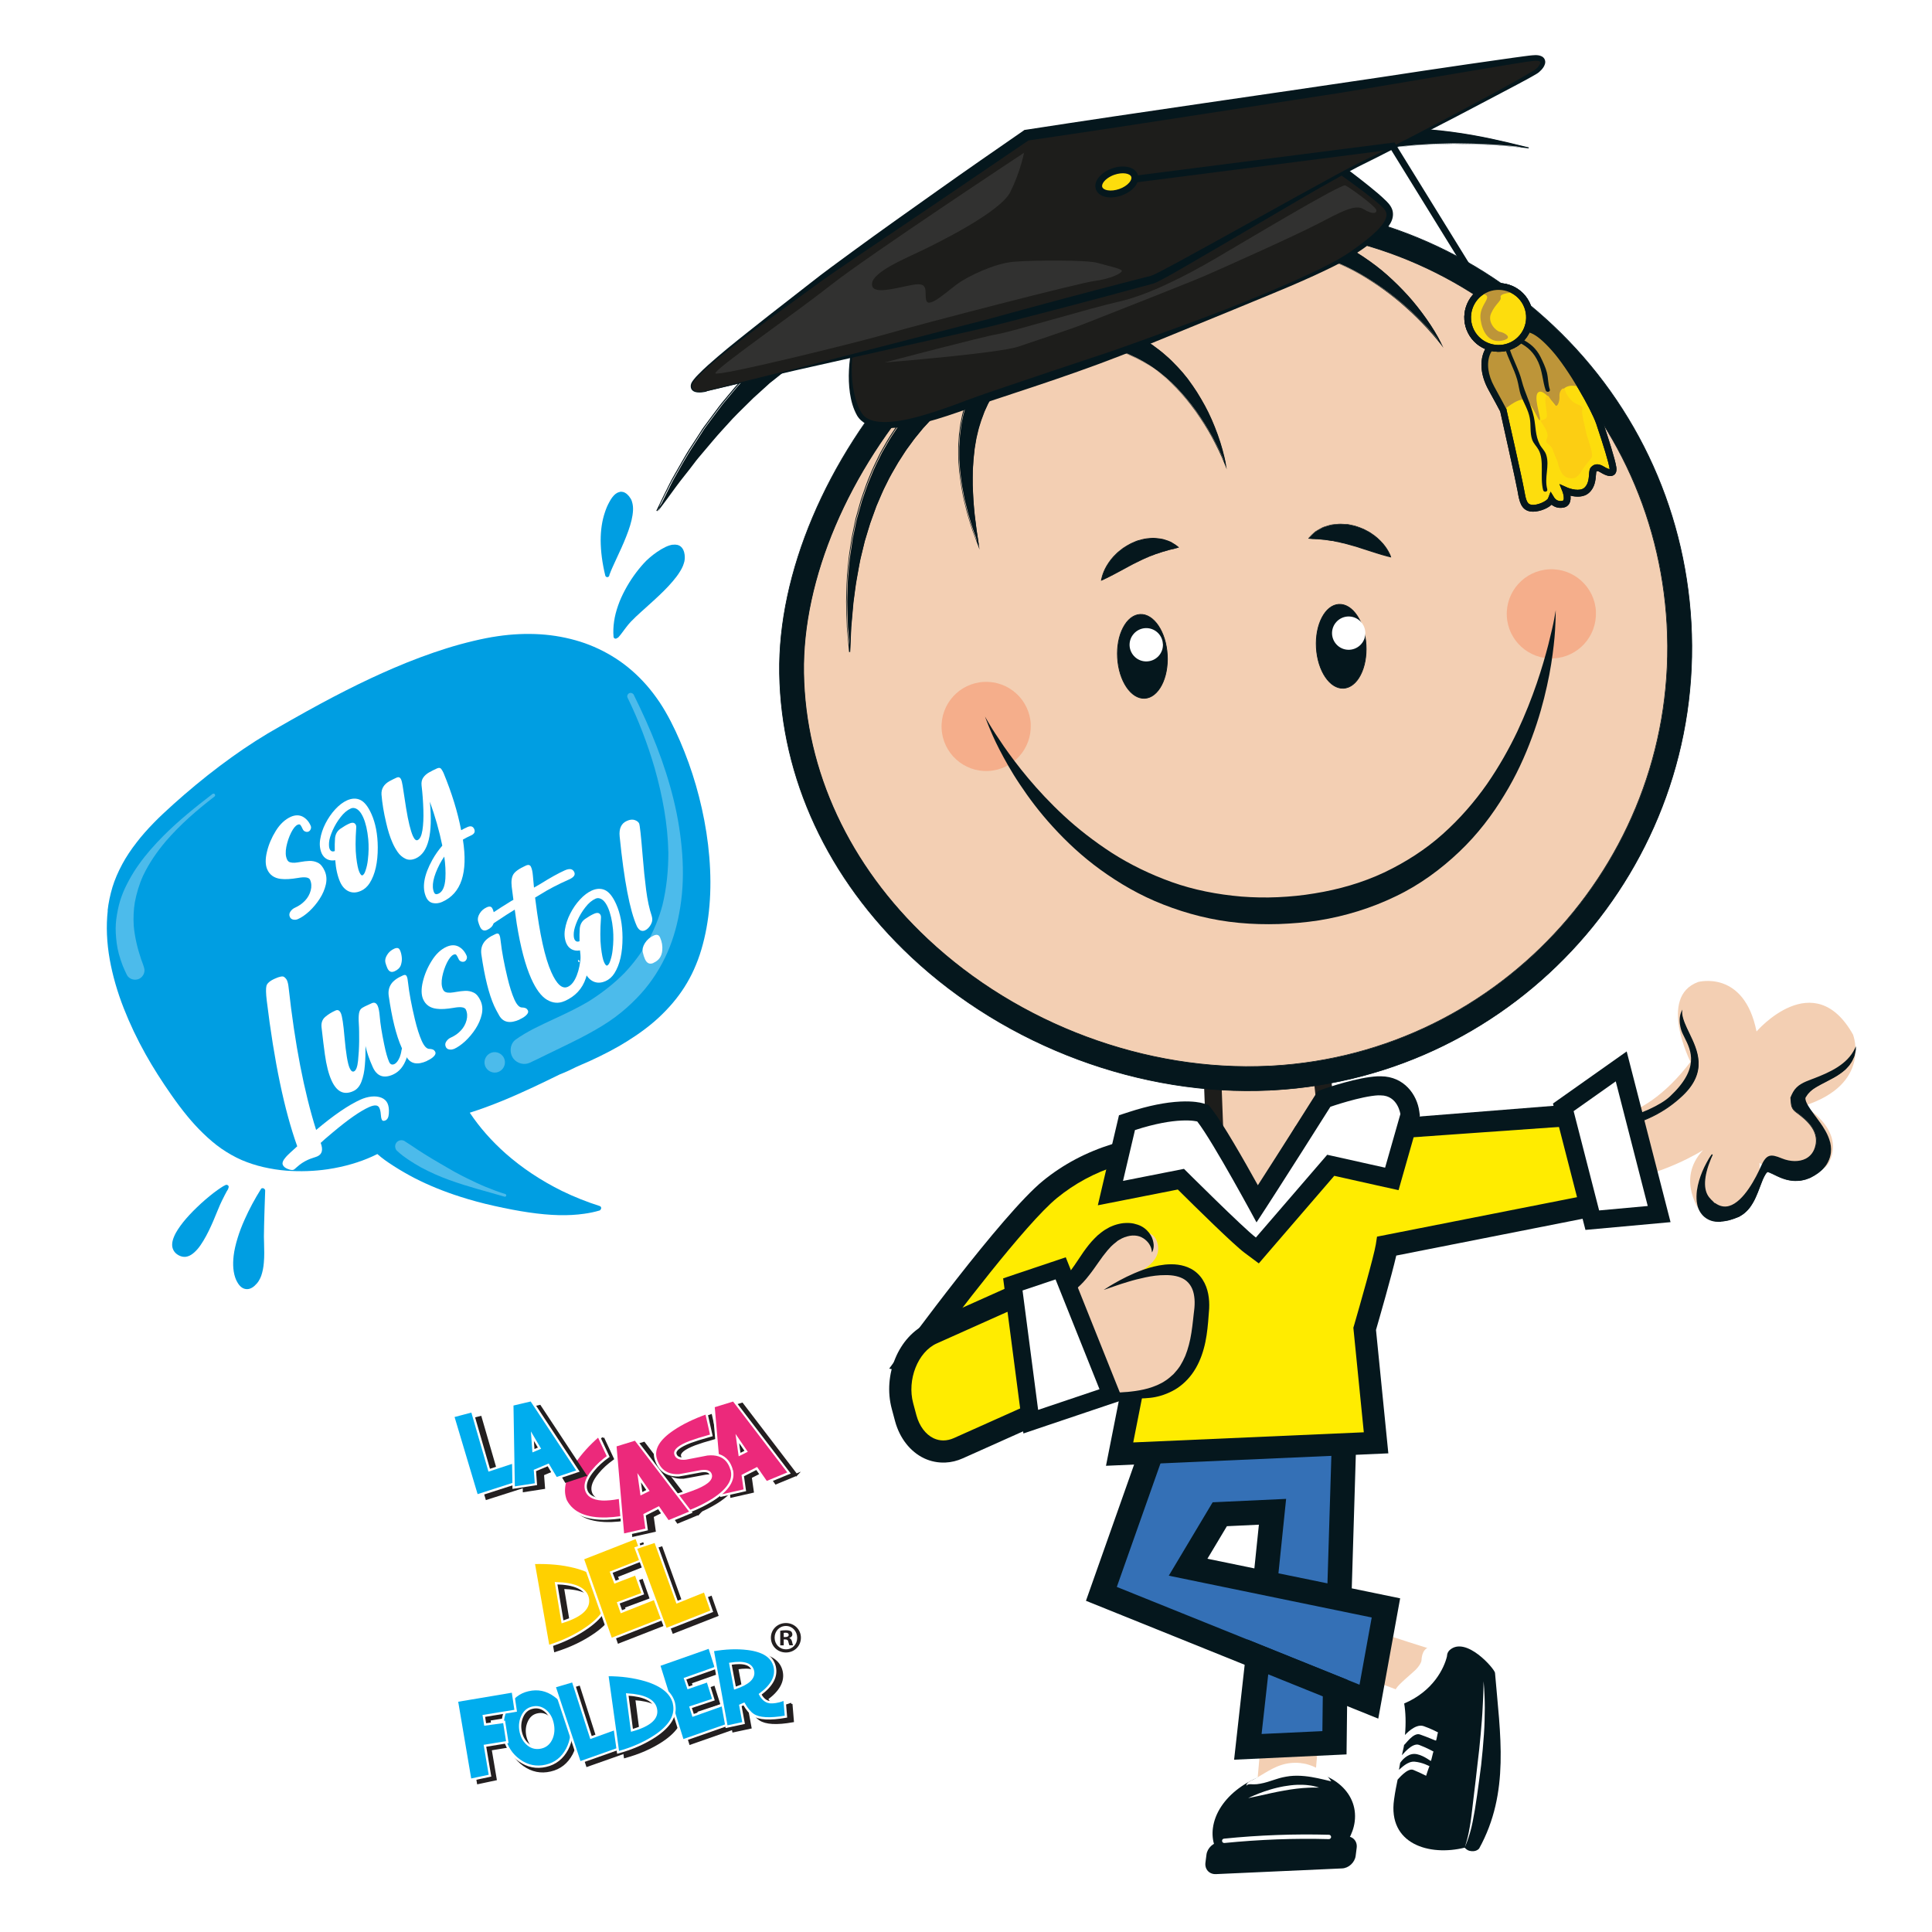 <?xml version="1.0" encoding="UTF-8"?><svg id="b" xmlns="http://www.w3.org/2000/svg" xmlns:xlink="http://www.w3.org/1999/xlink" viewBox="0 0 244 244"><defs><style>.f{fill:none;}.g{stroke:#231f20;}.g,.h,.i,.j{stroke-miterlimit:10;stroke-width:.29px;}.g,.k{fill:#231f20;}.h,.i,.j{stroke:#fff;}.h,.l{fill:#00adee;}.i,.m{fill:#ec297b;}.j,.n{fill:#ffd000;}.o{opacity:.09;}.p{fill:#f3cfb3;}.q{fill:#05171d;}.r{fill:#f5ae8b;}.s,.t{fill:#fff;}.u{fill:#ffec00;}.v{fill:#fcce13;}.w{fill:#fddd0d;}.x{fill:#009ee2;}.y{fill:#bd9539;}.z{fill:#1d1d1b;}.aa{fill:#3470b6;}.ab{filter:url(#d);}.t{opacity:.3;}</style><filter id="d" filterUnits="userSpaceOnUse"><feOffset dx="2.67" dy="5.34"/><feGaussianBlur result="e" stdDeviation="4.71"/><feFlood flood-color="#000" flood-opacity=".14"/><feComposite in2="e" operator="in"/><feComposite in="SourceGraphic"/></filter></defs><g id="c"><g><rect class="f" width="244" height="244"/><g><g><g><path class="p" d="m234.07,130.74c-4.96-8.94-12.23-.47-12.23-.47-1.57-7.85-7.38-6.25-7.38-6.25-5.11,1.88-.96,10.09-.96,10.09-3.25,4.26-6.52,6.29-9.56,7.02.11.59.2,1.19.25,1.8.19,2.06-.16,4.27-.88,6.39,6.47-.66,11.78-4.07,11.78-4.07-3.53,3.76-.24,7.94-.24,7.94,8.15,1.85,7.36-6.32,7.36-6.32,6.07,4.02,8.71.08,8.71.08,2.31-4.3-3.12-7.28-3.12-7.28,8.59-2.73,6.25-8.93,6.25-8.93"/><path class="q" d="m212.39,128.01s0-.1,0-.15c-.23.57-.24,1.25-.02,2.07.46,1.72,3.33,4.14-1.4,8.58-1.3,1.21-4.04,2.36-6.93,3.13.04.27.08.54.11.81,3.44-.66,6.15-2.04,8.35-4.13,4.39-4.18.18-7.62-.1-10.31"/><path class="q" d="m204.08,142.54v-.07c-.04-.29-.08-.55-.12-.8v-.06s.05-.02.05-.02c3.14-.84,5.72-2.01,6.9-3.12,3.78-3.54,2.67-5.78,1.85-7.41-.2-.39-.38-.76-.47-1.1-.22-.83-.21-1.52.02-2.11l.14-.35v.41s-.01.07,0,.1h0c.08.75.48,1.58.9,2.45,1.05,2.18,2.36,4.88-.82,7.91-2.25,2.14-4.99,3.5-8.38,4.15h-.07Zm.03-.82c.03.22.06.44.09.68,3.33-.65,6.03-1.99,8.24-4.1,3.1-2.96,1.87-5.51.79-7.75-.39-.81-.76-1.58-.88-2.3-.12.49-.09,1.05.09,1.7.09.33.27.69.46,1.08.83,1.67,1.97,3.96-1.88,7.57-1.19,1.12-3.77,2.29-6.9,3.13Z"/><path class="q" d="m214.38,150.39c.06-.43.15-.84.27-1.24.23-.8.55-1.55.94-2.26.19-.36.4-.71.64-1.03,0,0,.01-.02.02-.03-.08.17-.16.34-.23.52-.57,1.37-1.27,3.63-.2,4.94.18.22.36.4.54.55.04.06.09.11.13.14.04.02.07.04.11.05,2.59,1.84,4.96-2.64,5.86-4.67.67-1.52,1.17-1.56,2.54-1,1.72.71,3.87.44,4.35-1.69.37-1.65-.83-2.95-2.03-3.87-.6-.46-1-.63-1.08-1.45-.02-.23-.04-.45-.05-.68.09-.24.2-.47.32-.69.56-.99,1.58-1.3,2.59-1.69,2.05-.79,4.25-1.79,5.21-3.79v.06c0,.2-.08.41-.12.63-.03.23-.14.41-.23.62-.08.21-.21.39-.34.58-.12.2-.28.35-.43.52-.15.18-.33.3-.51.45-.17.15-.36.26-.54.39-.18.13-.37.22-.56.34-.75.42-1.51.76-2.15,1.15-.17.09-.3.2-.45.29-.15.1-.26.21-.39.31-.12.11-.2.23-.31.33-.08.12-.15.23-.23.34l-.05.06h0c-.06.14-.06.21-.04.32.02.12.07.3.18.52.22.45.6.97.99,1.51.4.55.85,1.12,1.26,1.82.21.35.4.74.56,1.2.16.45.28,1.01.21,1.63-.06.62-.33,1.25-.69,1.72-.18.22-.37.44-.57.6-.2.18-.39.31-.59.45-.2.14-.39.23-.59.34l-.07.04h-.02s0,.01,0,.01h0s-.18.08-.18.08h-.03s-.12.05-.12.05l-.25.09c-.26.07-.64.16-.91.17-.28.02-.56.02-.82-.02-.28-.02-.52-.09-.77-.15-.22-.07-.46-.15-.66-.23-.41-.17-.74-.34-1.03-.48-.29-.14-.51-.22-.6-.24-.04,0-.05-.01-.05-.01-.06.05-.14.13-.22.25-.13.22-.28.46-.4.79-.13.31-.26.67-.4,1.04-.14.38-.29.76-.48,1.17-.18.41-.42.84-.73,1.27-.17.21-.35.42-.58.62-.11.1-.22.19-.35.28l-.2.12-.1.06-.05.03h-.02s-.01.02-.01.02l-.11.05-.56.21c-.24.08-.48.16-.72.22-.47.11-1,.18-1.6.12-.3-.04-.62-.12-.92-.28-.3-.16-.58-.38-.78-.64-.4-.52-.55-1.06-.61-1.54-.05-.49-.04-.94.02-1.37"/><path class="q" d="m217.34,154.31c-.23.01-.46,0-.68-.02-.35-.04-.67-.14-.95-.29-.32-.17-.6-.4-.8-.66-.35-.44-.54-.94-.62-1.58-.05-.45-.04-.9.02-1.39h0c.06-.44.16-.86.27-1.25.23-.78.55-1.55.95-2.28.17-.32.38-.69.64-1.04l.02-.03.12.07c-.08.17-.16.34-.23.52-.92,2.23-.99,3.91-.21,4.87.17.21.35.39.53.55.05.07.09.11.12.13.03.02.06.03.09.04h.02c.56.4,1.14.52,1.73.36,1.87-.52,3.44-3.66,4.03-4.99.69-1.56,1.2-1.62,2.63-1.03,1.09.45,2.22.46,3.04.04.63-.33,1.05-.9,1.22-1.69.29-1.3-.36-2.54-2-3.8-.08-.06-.16-.12-.24-.18-.46-.34-.79-.58-.87-1.33-.02-.21-.04-.43-.05-.68v-.03c.1-.25.21-.48.33-.7.52-.92,1.41-1.26,2.36-1.62.09-.03.18-.07.27-.1,2-.77,4.22-1.76,5.17-3.76l.14-.3v.39c-.01.14-.05.28-.08.42-.02.07-.03.14-.05.21-.03.19-.1.35-.18.51-.02.04-.04.08-.06.13-.07.18-.17.33-.28.49l-.07.1c-.09.16-.22.29-.33.41-.04.04-.07.08-.11.12-.11.13-.24.24-.37.34-.05.04-.1.08-.15.12-.12.1-.25.19-.37.27-.06.04-.12.08-.18.12-.12.09-.25.16-.37.23-.06.04-.13.07-.19.11-.34.19-.68.37-1.01.54-.4.21-.79.4-1.14.61-.11.06-.2.12-.29.18-.05.04-.11.07-.16.11-.09.05-.16.12-.23.18-.05.04-.1.09-.15.13-.06.05-.11.11-.16.17-.05.05-.09.1-.14.15-.03.04-.06.1-.1.15-.04.06-.08.12-.12.18l-.05.06c-.05.11-.04.16-.03.27.02.13.08.32.17.5.22.44.59.96.99,1.5.07.09.14.18.21.28.35.47.72.96,1.06,1.55.24.4.43.8.57,1.21.2.56.27,1.12.21,1.66-.06.6-.31,1.24-.7,1.75-.17.21-.37.44-.58.61-.19.18-.39.32-.59.44-.15.11-.29.18-.42.25-.06.03-.12.06-.18.1l-.11.06-.34.13-.25.09c-.18.05-.61.16-.93.17-.23.01-.54.03-.84-.02-.24-.02-.46-.07-.67-.12l-.21-.06c-.19-.06-.4-.13-.56-.2-.29-.12-.54-.24-.76-.35-.09-.05-.18-.09-.27-.13-.29-.14-.5-.22-.58-.23,0,0-.02,0-.03,0-.06.06-.12.13-.18.21l-.02.03c-.12.21-.26.44-.38.74-.11.26-.22.55-.33.85l-.07.18c-.15.39-.29.77-.48,1.18-.21.48-.46.89-.74,1.28-.16.2-.34.42-.59.63-.1.09-.22.19-.36.28l-.38.24-.11.05-.56.22c-.07.02-.13.04-.19.06-.18.06-.36.12-.54.16-.33.08-.64.12-.94.14Zm-2.89-3.91c-.06.47-.07.91-.02,1.35.07.61.26,1.09.59,1.51.18.24.45.46.75.62.27.14.57.23.9.28.51.06,1.01.02,1.58-.11.18-.04.36-.1.53-.15.06-.02.12-.04.18-.06l.55-.21.18-.1.29-.18c.14-.08.25-.18.34-.27.24-.2.42-.42.57-.61.28-.38.51-.79.72-1.25.19-.41.33-.79.48-1.17l.07-.18c.11-.31.22-.6.33-.86.12-.31.26-.55.38-.76l.02-.04c.08-.11.15-.19.23-.26l.07-.06.03.05s0,0,.01,0c.11.02.35.11.62.24.08.04.17.08.27.13.22.11.47.23.76.34.16.07.36.14.55.2l.2.06c.21.05.42.1.65.12.29.04.59.03.82.02.31-.02.77-.13.9-.17l.4-.14.28-.13c.06-.03.12-.07.19-.1.14-.07.26-.14.4-.23.21-.14.4-.26.59-.44.2-.16.4-.39.56-.59.37-.49.62-1.1.67-1.68.06-.52-.01-1.06-.21-1.6-.14-.4-.32-.79-.56-1.18-.34-.58-.7-1.07-1.05-1.54-.07-.09-.14-.19-.21-.28-.4-.54-.78-1.07-1-1.52-.1-.2-.16-.4-.18-.54-.02-.12-.03-.2.04-.36v-.02s.05-.06.05-.06c.04-.06.08-.12.12-.18.04-.05.07-.11.11-.17.06-.05.1-.1.14-.15.05-.06.11-.13.18-.19.05-.04.1-.08.15-.12.08-.07.15-.13.25-.19.06-.03.11-.07.16-.11.09-.06.19-.13.3-.19.35-.21.73-.41,1.14-.61.33-.17.67-.34,1.01-.53.06-.04.13-.08.19-.11.13-.07.24-.14.36-.22.06-.04.12-.08.18-.12.12-.08.24-.16.35-.26.05-.04.1-.08.15-.12.13-.1.25-.2.35-.32.04-.04.07-.08.11-.12.12-.13.23-.25.32-.39l.07-.1c.1-.15.2-.3.26-.46.02-.05.04-.09.06-.13.07-.16.14-.3.17-.47.01-.08.03-.15.05-.22,0-.03.02-.06.02-.09-1.05,1.83-3.16,2.76-5.07,3.5-.09.03-.18.07-.27.1-.92.35-1.79.67-2.29,1.56-.12.21-.22.43-.31.67.01.24.03.46.05.66.07.68.35.89.81,1.23.08.06.15.11.24.18,1.68,1.29,2.36,2.58,2.05,3.94-.18.82-.63,1.43-1.29,1.78-.85.44-2.03.43-3.15-.03-1.37-.56-1.8-.51-2.45.96-.59,1.35-2.18,4.54-4.11,5.07-.63.17-1.25.05-1.84-.36-.04-.01-.08-.03-.11-.05-.05-.03-.09-.08-.15-.15-.17-.15-.36-.34-.53-.55-.79-.97-.76-2.61.09-4.78-.07.13-.14.25-.2.36-.4.72-.71,1.48-.94,2.25-.11.39-.2.8-.27,1.23Z"/><path class="p" d="m155.15,160.44c-.6.02-1.11-.46-1.13-1.06l-1.09-28.82c-.02-.6.44-1.11,1.04-1.14,0,0,11.22-.63,11.22-.63.58-.03,1.09.4,1.15.98l3.09,29.08c.03.31-.06.61-.27.84-.2.23-.48.36-.78.38,0,0-13.23.36-13.23.36"/><path class="z" d="m165.24,129.9l3.09,29.08-13.21.36-1.09-28.82,11.21-.63m-.11-2.2h-.02s-11.21.63-11.21.63c-1.2.07-2.12,1.08-2.08,2.28l1.09,28.82c.05,1.21,1.06,2.15,2.26,2.12l13.21-.36s.03,0,.05,0c.6-.03,1.16-.3,1.55-.75.4-.46.6-1.07.53-1.68l-3.09-29.08c-.12-1.16-1.13-2.02-2.3-1.97"/><path class="p" d="m212.05,78.75c1.68,30.02-21.29,55.71-51.31,57.39-30.02,1.68-60.28-21.06-60.77-51.12-.4-25.06,24.67-55.9,54.69-57.58,30.02-1.68,55.71,21.29,57.39,51.31"/><path class="q" d="m160.38,137.69c-16.28.78-33.22-5.52-45.31-16.86-10.5-9.85-16.4-22.56-16.62-35.78-.2-12.61,5.9-27.04,16.33-38.6,11.05-12.24,25.55-19.72,39.8-20.52l.45-.02c14.84-.71,29.09,4.37,40.13,14.32,11.05,9.95,17.59,23.61,18.42,38.45,1.72,30.81-21.94,57.27-52.74,59l-.45.02Zm-5.21-108.75l-.42.02c-13.45.75-27.19,7.87-37.71,19.52-9.92,11-15.73,24.65-15.54,36.52.2,12.39,5.76,24.33,15.66,33.61,11.5,10.79,27.61,16.78,43.08,16.04l.42-.02c29.13-1.63,51.51-26.66,49.88-55.79-.78-14.04-6.97-26.95-17.42-36.36-10.44-9.4-23.92-14.21-37.95-13.54"/><path class="q" d="m160.38,137.73h0c-16.29.78-33.24-5.52-45.34-16.87-10.51-9.86-16.42-22.58-16.63-35.82-.2-12.62,5.9-27.07,16.34-38.63,11.05-12.25,25.57-19.74,39.83-20.54l.45-.02c14.85-.71,29.11,4.37,40.16,14.33,11.06,9.96,17.6,23.63,18.43,38.48,1.72,30.83-21.96,57.32-52.79,59.04l-.45.02Zm-5.36-111.79l-.45.02c-14.23.8-28.73,8.27-39.76,20.51-10.42,11.55-16.52,25.97-16.31,38.57.21,13.21,6.11,25.91,16.6,35.75,12.08,11.33,29.01,17.63,45.28,16.85l.45-.02c30.78-1.72,54.42-28.17,52.7-58.95-.83-14.83-7.37-28.48-18.4-38.42-11.03-9.94-25.27-15.02-40.1-14.31Zm5.21,108.75c-15.49.74-31.61-5.26-43.12-16.05-9.91-9.29-15.47-21.24-15.67-33.65-.19-11.87,5.62-25.54,15.55-36.55,10.52-11.66,24.28-18.78,37.74-19.54l.42-.02c14.04-.67,27.53,4.14,37.98,13.55,10.46,9.42,16.65,22.34,17.43,36.39,1.63,29.16-20.76,54.2-49.92,55.84l-.42.02Zm-5.07-105.71l-.42.02c-13.44.75-27.17,7.86-37.67,19.51-9.92,10.99-15.72,24.63-15.53,36.48.2,12.38,5.75,24.31,15.64,33.58,11.49,10.78,27.59,16.77,43.05,16.03l.42-.02c29.11-1.63,51.46-26.63,49.83-55.74-.78-14.03-6.96-26.93-17.4-36.33-10.43-9.4-23.9-14.2-37.92-13.53h0Z"/><path class="q" d="m172.52,81.45c.16,2.93-1.11,5.38-2.84,5.47-1.73.1-3.27-2.2-3.43-5.12-.16-2.93,1.11-5.37,2.84-5.47,1.73-.1,3.27,2.2,3.44,5.12"/><path class="q" d="m169.67,86.97c-1.75.08-3.3-2.23-3.47-5.17-.17-2.94,1.13-5.42,2.88-5.52,0,0,.01,0,.02,0,.85-.04,1.68.47,2.33,1.45.65.97,1.06,2.29,1.14,3.72h0c.08,1.42-.17,2.78-.71,3.82-.54,1.05-1.32,1.65-2.17,1.7,0,0,0,0-.01,0Zm-.56-10.59s0,0-.01,0c-1.71.1-2.96,2.53-2.8,5.42.16,2.89,1.67,5.16,3.37,5.08,0,0,0,0,.01,0,.82-.05,1.56-.63,2.09-1.65.53-1.03.78-2.37.7-3.77h0c-.08-1.41-.48-2.71-1.12-3.67-.64-.95-1.44-1.45-2.25-1.41Z"/><path class="s" d="m172.43,79.84c.07,1.16-.82,2.15-1.98,2.22-1.16.07-2.15-.82-2.22-1.98-.06-1.16.82-2.15,1.98-2.22,1.16-.06,2.15.82,2.22,1.98"/><path class="q" d="m147.42,82.72c.16,2.93-1.11,5.37-2.84,5.47-1.73.1-3.27-2.19-3.43-5.12-.16-2.92,1.11-5.38,2.84-5.47,1.73-.1,3.27,2.2,3.43,5.12"/><path class="q" d="m144.56,88.24c-1.75.08-3.3-2.23-3.47-5.17-.08-1.42.17-2.78.72-3.82.55-1.05,1.32-1.65,2.17-1.7,0,0,.01,0,.02,0,1.75-.08,3.3,2.23,3.47,5.17h0c.16,2.94-1.13,5.42-2.89,5.52,0,0,0,0-.01,0Zm-.56-10.6s0,0-.01,0c-.82.05-1.56.63-2.09,1.65-.53,1.03-.78,2.37-.71,3.77.16,2.89,1.67,5.16,3.37,5.08,0,0,0,0,.01,0,1.7-.1,2.96-2.53,2.8-5.42h0c-.16-2.89-1.67-5.16-3.37-5.08Z"/><path class="s" d="m146.87,81.31c.07,1.16-.82,2.16-1.99,2.22-1.16.07-2.15-.83-2.22-1.98-.06-1.16.83-2.15,1.98-2.22,1.16-.07,2.16.82,2.22,1.98"/><path class="q" d="m175.63,70.34s-.05-.2-.21-.5c-.15-.31-.4-.72-.77-1.16-.38-.43-.86-.9-1.47-1.29-.29-.21-.63-.37-.97-.55-.35-.15-.72-.29-1.1-.4-.39-.08-.77-.2-1.17-.21-.39-.04-.78-.06-1.16,0-.19.02-.37.03-.55.06-.18.04-.35.08-.52.13-.33.09-.64.19-.9.35-.26.14-.5.27-.69.41-.19.15-.34.3-.46.42-.25.24-.36.4-.36.4,0,0,.21.03.54.05.16,0,.36.02.57.02.22.02.45.06.7.07.24,0,.51.06.78.1.13.02.27.03.41.05.14.04.28.06.42.09.14.03.28.04.43.08.14.04.29.08.43.1.29.05.58.15.88.22.3.07.59.18.89.25.29.11.59.17.88.28.6.19,1.16.37,1.63.52.49.16.94.28,1.26.37.32.09.52.13.52.13"/><path class="q" d="m175.7,70.41l-.07-.02s-.2-.05-.52-.13c-.38-.1-.79-.22-1.26-.37l-1.63-.52c-.14-.05-.28-.09-.43-.14-.15-.04-.3-.09-.45-.15-.14-.04-.29-.08-.43-.12-.15-.05-.31-.09-.46-.13-.12-.03-.24-.06-.36-.1-.17-.05-.35-.1-.52-.13-.15-.03-.29-.06-.44-.11-.07-.02-.15-.03-.22-.04-.07,0-.13-.02-.2-.04-.04,0-.09-.02-.13-.03-.1-.02-.19-.04-.29-.06h-.1c-.1-.02-.21-.04-.31-.05-.07,0-.13-.02-.19-.03-.2-.03-.4-.06-.58-.07-.18-.01-.34-.03-.51-.05-.07,0-.13-.02-.2-.02-.15,0-.29,0-.42-.02-.05,0-.1,0-.15,0-.33-.02-.54-.05-.54-.05h-.07s.04-.07.04-.07c0,0,.12-.16.37-.4l.04-.04c.12-.11.26-.25.43-.39.21-.14.46-.28.7-.41.25-.15.55-.25.91-.35.19-.06.36-.1.52-.13.12-.02.25-.03.37-.04.06,0,.12-.01.18-.02.34-.04.71-.04,1.17,0,.29,0,.58.08.86.14.1.02.2.05.31.07.36.11.73.24,1.11.41l.14.07c.29.15.59.3.84.48.52.33,1.02.77,1.48,1.3.33.39.6.8.78,1.17.16.3.21.5.21.51l.02.07Zm-10.3-2.45c.09.01.25.03.45.04.05,0,.09,0,.15,0,.13,0,.27.02.42.02.07,0,.14.02.21.02.16.02.33.04.5.05.19,0,.38.03.59.07.06.01.13.02.19.03.1.01.2.02.3.04h.1c.1.04.2.06.29.07.04,0,.09.02.13.03.07.02.13.02.19.03.08.01.16.02.23.04.14.04.29.08.43.1.18.03.35.08.53.13.12.03.24.07.35.09.16.04.31.09.46.13.14.04.28.09.43.12.15.06.3.1.45.14.14.04.29.08.43.14l1.63.52c.47.15.88.27,1.25.37.2.05.35.09.44.11-.03-.08-.08-.23-.18-.42-.1-.21-.34-.64-.77-1.15-.45-.52-.95-.95-1.46-1.28-.25-.18-.53-.33-.83-.48l-.14-.07c-.37-.16-.73-.3-1.09-.4-.1-.02-.2-.05-.31-.07-.28-.06-.56-.13-.85-.14-.45-.05-.82-.05-1.15,0-.06,0-.12.01-.18.02-.13.01-.25.02-.37.04-.15.03-.32.08-.51.13-.36.1-.64.2-.89.34-.24.13-.49.27-.69.41-.17.14-.31.27-.42.38l-.04.04c-.15.15-.25.26-.31.33Z"/><path class="q" d="m139.11,73.33s.19-.08.48-.23c.3-.14.71-.35,1.17-.59.44-.24.96-.51,1.51-.81.26-.16.55-.28.81-.44.28-.13.55-.29.83-.41.28-.12.55-.28.82-.38.14-.05.27-.12.41-.18.13-.07.27-.09.41-.15.13-.05.27-.1.4-.16.13-.04.26-.08.39-.12.26-.09.51-.19.75-.24.24-.06.47-.14.68-.2.21-.04.4-.09.55-.13.32-.08.52-.15.52-.15,0,0-.14-.13-.43-.33-.14-.09-.32-.21-.53-.33-.22-.1-.47-.18-.76-.28-.29-.1-.6-.14-.95-.18-.17-.02-.35-.03-.53-.04-.18,0-.36.03-.55.04-.38.02-.76.11-1.13.22-.39.08-.74.27-1.11.42-.35.18-.69.38-1.01.6-.3.23-.61.45-.86.72-.53.49-.92,1.04-1.21,1.54-.29.5-.46.95-.55,1.28-.1.33-.11.53-.11.53"/><path class="q" d="m139.05,73.4v-.08s.02-.21.12-.54c.11-.39.3-.85.55-1.29.36-.61.76-1.12,1.22-1.55.22-.23.49-.43.75-.63l.11-.09c.34-.23.68-.43,1.01-.6.1-.04.2-.08.29-.13.26-.12.53-.24.83-.3.43-.13.8-.2,1.14-.22.07,0,.13-.01.19-.02.12-.01.24-.02.36-.02.17,0,.35.02.54.04.3.03.65.07.96.18.26.08.53.17.76.28.19.11.36.21.49.3l.05.03c.29.19.43.33.43.33l.06.05-.07.02s-.21.07-.52.15c-.04.01-.09.02-.14.03-.13.03-.27.07-.42.09-.06.02-.13.04-.21.06-.15.05-.3.09-.47.14-.18.04-.37.1-.56.17-.06.02-.12.04-.18.06l-.39.12c-.08.04-.18.08-.27.11-.04.02-.08.03-.13.05-.06.03-.13.05-.19.07-.07.02-.14.05-.21.08-.14.07-.27.13-.41.18-.16.06-.33.14-.49.22-.11.05-.22.11-.33.16-.14.06-.28.14-.42.21-.13.07-.27.14-.41.2-.13.08-.28.15-.42.22-.13.07-.27.13-.39.21l-1.51.81c-.43.23-.82.42-1.17.59-.29.14-.48.23-.49.23l-.07.03Zm6.51-5.37c-.09,0-.19.01-.29.02-.07,0-.13.01-.2.02-.34.02-.7.09-1.12.22-.29.06-.55.18-.81.29-.1.04-.19.09-.29.13-.32.16-.66.36-1,.59l-.11.08c-.27.21-.52.4-.74.63-.45.42-.84.92-1.2,1.53-.33.59-.48,1.05-.54,1.27-.06.2-.09.36-.1.45.08-.04.22-.1.41-.19.35-.17.73-.36,1.17-.59l1.51-.81c.13-.08.26-.15.4-.21.14-.07.28-.14.41-.22.14-.07.28-.14.41-.21.14-.07.28-.14.42-.21.11-.05.22-.1.33-.16.16-.08.33-.16.5-.22.13-.05.27-.11.4-.18.07-.04.15-.06.22-.09.06-.02.12-.04.18-.07.04-.02.09-.03.13-.05.09-.03.18-.07.27-.11l.4-.13c.06-.02.12-.04.18-.06.2-.07.39-.14.57-.17.16-.04.31-.09.46-.14.07-.02.14-.04.21-.06.15-.03.3-.06.42-.09.05-.01.09-.02.14-.03.2-.05.35-.1.44-.12-.07-.06-.19-.15-.36-.27l-.05-.03c-.13-.09-.29-.19-.48-.29-.22-.1-.49-.19-.75-.27-.3-.11-.64-.15-.94-.17-.18-.02-.36-.03-.53-.04-.02,0-.04,0-.06,0Z"/><path class="r" d="m130.17,91.47c.15,3.11-2.25,5.75-5.35,5.9-3.11.15-5.75-2.25-5.9-5.35-.15-3.11,2.25-5.75,5.36-5.9,3.11-.15,5.75,2.25,5.9,5.35"/><path class="r" d="m201.55,77.25c.15,3.11-2.25,5.75-5.35,5.9-3.11.15-5.75-2.25-5.9-5.35s2.25-5.75,5.36-5.9c3.11-.15,5.75,2.25,5.9,5.35"/><path class="q" d="m196.48,77.07s-.06.4-.2,1.15c-.14.75-.4,1.84-.74,3.21-.71,2.74-1.88,6.62-3.91,10.95-1.03,2.16-2.29,4.41-3.83,6.64-1.55,2.21-3.41,4.37-5.57,6.3-2.16,1.94-4.69,3.57-7.42,4.87-2.74,1.29-5.73,2.15-8.79,2.64-1.53.26-3.08.41-4.64.48-1.55.07-3.08.04-4.61-.08-3.04-.26-6.01-.84-8.76-1.82-2.74-.98-5.3-2.23-7.58-3.69-2.27-1.47-4.3-3.06-6.05-4.68-3.51-3.25-5.98-6.46-7.6-8.78-.8-1.17-1.41-2.1-1.8-2.76-.39-.65-.58-1.01-.58-1.01,0,0,.13.39.42,1.1.29.71.72,1.75,1.38,3.03.66,1.27,1.5,2.81,2.62,4.47,1.11,1.67,2.47,3.5,4.16,5.34,1.68,1.84,3.66,3.72,6,5.41,2.33,1.69,5,3.26,7.97,4.41,2.96,1.16,6.18,1.99,9.52,2.3,1.66.16,3.36.2,5.05.15,1.67-.06,3.37-.2,5.04-.46,3.35-.54,6.65-1.56,9.69-3.03,3.05-1.45,5.75-3.45,8.06-5.65,2.32-2.2,4.18-4.67,5.67-7.14,1.51-2.46,2.63-4.94,3.49-7.28.87-2.33,1.47-4.53,1.9-6.49.44-1.96.69-3.69.85-5.11.17-1.42.21-2.55.24-3.31.02-.77.02-1.17.02-1.17"/><path class="p" d="m180.24,214.86l-8.55-3.25s.48-6.45.49-6.21c.01.24,11.4,3.78,11.4,3.78,0,0,3.69,3.71-3.34,5.68"/><path class="s" d="m181.11,207.9c-1.15.05-1.53.75-1.59,1.82-.02.28-.36.79-.7,1.13-.39.4-2.16,1.84-2.48,2.38-1.02,1.7,1.83,2.51,3,1.98,2.32-1.06,5.16-3.2,4.11-5.65-.42-.97-1.36-1.7-2.35-1.66"/><path class="s" d="m177.51,218.03c-.02.63-.13,1.51-.19,2.39-.04.55-.29,1.19-.39,1.71-.2,1.03-.31,1.92-.49,2.93-.42,2.45,4.56.15,4.56.15,0,0,2.44-7.86,2.14-7.84-.3.01-5.25-.05-5.63.67"/><path class="q" d="m184.97,233.35c-4.44,1.1-9.71-.44-8.91-6.07.16-1.15.26-1.55.45-2.52.01.01,1.25-1.55,1.99-1.23.79.33,1.61.74,1.61.74,0,0,.36-1.15.43-1.2-.04-.03-.88-.49-1.88-.58-.91-.08-1.75.86-1.98,1.03.07-.36.09-.52.15-.87.2-.32.89-1.14,1.78-1.14.94,0,2.05.9,2.09.89.08-.03.27-1.14.35-1.18-.04-.03-.92-.51-1.83-.85-.91-.33-2.14,1.33-2.17,1.31.05-.31.25-1.01.28-1.32.09.05,1.14-1.6,1.99-1.31.97.33,2,.8,2.03.78.07-.04.21-.98.26-1.04-.04-.02-.88-.47-1.81-.79-1.07-.37-2.35,1.12-2.36,1.12.14-1.57.08-2.88-.1-3.98,3.68-1.57,5.04-4.46,5.4-5.94.02,0-.04-.45.35-.81,2.06-1.82,5.68,2.39,5.72,2.88.65,7.78,1.9,15.1-2,22.18,0,0-.38.52-1.25.29-.22-.06-.42-.22-.59-.4,0,0,0,0,0,0"/><path class="s" d="m187.37,212.35s0,.33-.02.91c0,.58-.05,1.4-.1,2.39-.02.49-.06,1.03-.1,1.59-.05.56-.1,1.16-.15,1.78-.1,1.23-.25,2.54-.41,3.85-.14,1.31-.3,2.62-.45,3.85-.16,1.23-.26,2.38-.41,3.35-.15.97-.31,1.78-.47,2.34-.15.56-.26.87-.26.87,0,0,.15-.3.34-.84.19-.55.45-1.34.64-2.32.2-.98.39-2.12.56-3.35.17-1.23.36-2.54.52-3.85.14-1.32.27-2.63.35-3.87.09-1.24.1-2.4.11-3.39,0-.99-.05-1.82-.08-2.4-.05-.58-.07-.91-.07-.91"/><polygon class="aa" points="172.88 214.91 139.1 201.3 146.97 179.04 169.85 178.47 169.13 201.86 159.78 199.94 160.71 190.93 154.05 191.24 150.05 197.93 175.03 203.08 172.88 214.91"/><path class="q" d="m174.06,217.05l-36.91-14.88,8.71-24.65,25.58-.65-.72,23.73,6.11,1.26-2.76,15.18Zm-33.01-16.63l30.65,12.35,1.54-8.49-2.62-.54h0s-23.01-4.74-23.01-4.74l5.54-9.27,9.28-.43-.97,9.4,6.19,1.27.61-19.93-20.19.51-7.02,19.86Zm11.44-3.56l5.93,1.22.57-5.52-4.04.19-2.46,4.11Z"/><path class="p" d="m163.25,215.55c1.99-.15,3.51,1.39,3.33,3.4l-.46,5.3c-.18,2.01-1.99,3.81-3.98,3.97-1.99.15-3.51-1.4-3.33-3.41l.47-5.3c.18-2.01,1.99-3.81,3.98-3.97"/><path class="q" d="m170.31,232.33c.4-.72.68-1.48.78-2.27.49-3.82-3.13-6.74-8.07-6.51-4.95.23-9.35,3.51-9.84,7.34-.1.78-.02,1.52.2,2.21l16.93-.76Z"/><path class="q" d="m171.21,234.39c-.11.83-.88,1.55-1.72,1.58l-15.92.72c-.84.04-1.44-.61-1.33-1.45l.13-1.02c.11-.83.88-1.55,1.72-1.58l15.92-.72c.84-.04,1.44.61,1.33,1.45l-.13,1.02Z"/><path class="s" d="m168.13,224.98s-.09-.16-.28-.4c-.19-.24-.5-.56-.92-.88-.43-.32-.98-.62-1.65-.82-.33-.11-.7-.18-1.08-.22-.38-.04-.79-.04-1.19,0-.41.04-.82.13-1.22.26-.14.04-.19.06-.29.1l-.29.12c-.18.08-.36.16-.53.25-.67.35-1.22.7-1.7.98-.24.14-.46.26-.66.36-.19.09-.42.19-.58.3-.17.11-.28.26-.31.36-.03.1-.01.15-.02.15,0,0,.03-.05.09-.1.07-.06.17-.09.31-.1.15-.02.3.02.55.01.24,0,.51-.02.8-.08.59-.1,1.25-.32,1.88-.53.16-.05.32-.1.48-.15l.22-.06c.08-.02.2-.06.24-.06.31-.06.62-.13.93-.16,1.25-.14,2.53.06,3.52.27.5.1.91.21,1.22.28.3.08.49.11.49.11"/><path class="s" d="m167.84,232.27s-.01,0-.02,0c-4.34-.12-8.77.05-13.18.49-.15.01-.29-.09-.3-.25-.02-.15.09-.29.25-.3,4.43-.45,8.89-.61,13.25-.49.15,0,.27.13.27.28,0,.14-.12.26-.26.27Z"/><path class="s" d="m166.62,225.77s-.13-.04-.36-.11c-.23-.06-.56-.15-.98-.19-.41-.06-.91-.07-1.45-.06-.54.02-1.12.09-1.69.19-.29.06-.58.11-.86.18-.28.06-.56.15-.82.22-.53.16-1.03.33-1.44.49-.84.33-1.38.6-1.38.6,0,0,.14-.02.39-.08.25-.05.6-.13,1.03-.22.85-.19,1.97-.45,3.09-.65,1.12-.2,2.23-.33,3.07-.36.42-.02.77-.03,1.01-.02.25,0,.39,0,.39,0"/><path class="u" d="m114.69,171.94s12.83-17.58,17.91-21.73c5.08-4.15,11.45-5.88,18.77-5.77l7.21,11.01,5.32-12.2,40.42-2.86.89,11.03-30.08,5.94c-.28,1.81-2.8,10.45-2.8,10.45l1.44,14.41-32.39,1.43,3.49-17.66-21.89,7.79-8.31-1.83Z"/><path class="q" d="m175.32,183.55l-35.64,1.57,3.36-16.99-19.95,7.09-10.79-2.37,1.26-1.73c.53-.72,12.99-17.78,18.16-21.99,5.09-4.15,11.71-6.2,19.68-6.09h.74s5.91,9.03,5.91,9.03l5.57-9.82,42-3.34,1.11,13.66-30.39,6c-.59,2.56-2.15,7.97-2.56,9.39l1.56,15.61Zm-32.21-1.38l29.13-1.28-1.32-13.21.08-.26c.69-2.38,2.54-8.86,2.76-10.27l.15-.97,29.81-5.88-.68-8.41-40.13,2.84-3.78,14.11-8.51-13c-7.05.02-12.66,1.81-17.13,5.46-3.96,3.24-13.04,15.23-16.39,19.74l5.81,1.28,23.83-8.48-3.62,18.33Z"/><path class="s" d="m157.89,157.26c-1.4-1.04-7-6.59-8.75-8.33l-8.9,1.76,2.09-8.9.65-.21c2.3-.75,4.37-1.17,6.15-1.25,1.51-.07,2.28.13,2.42.17l.37.11.24.31c1.55,1.99,4.95,8.08,6.62,11.13,3.08-4.76,8.16-12.81,8.21-12.9l.22-.36.4-.14c.16-.06,4.04-1.4,6.41-1.51.13,0,.25,0,.37,0,2.54.02,3.5,2.24,3.66,3.41l.03.25-2.31,8.11-7.71-1.72-9.27,10.76-.9-.67Z"/><path class="q" d="m174.08,138.34c.1,0,.21,0,.3,0,2.16.01,2.48,2.36,2.48,2.36l-1.93,6.77-7.31-1.63-9.01,10.45c-1.54-1.15-9.08-8.67-9.08-8.67l-7.7,1.52,1.51-6.42c2.63-.85,4.55-1.14,5.84-1.2,1.38-.07,2.03.12,2.03.12,2.02,2.59,7.48,12.74,7.48,12.74,2.8-4.25,9.33-14.6,9.33-14.6,0,0,3.84-1.34,6.07-1.45m-.12-2.4c-2.5.12-6.32,1.43-6.75,1.58l-.79.28-.45.71c-.05.08-4.06,6.44-7.12,11.19-1.81-3.27-4.41-7.8-5.75-9.53l-.48-.61-.75-.22c-.24-.07-1.16-.29-2.81-.21-1.89.09-4.06.53-6.46,1.31l-1.29.42-.31,1.32-1.51,6.42-.85,3.63,3.66-.72,6.44-1.27c2.22,2.21,7.07,6.98,8.43,7.99l1.8,1.34,1.46-1.7,8.07-9.36,5.9,1.32,2.22.49.62-2.18,1.93-6.77.14-.48-.07-.5c-.28-2.13-1.92-4.43-4.85-4.45-.14,0-.28,0-.43,0"/><polygon class="s" points="209.55 153.32 204.76 134.67 197.44 139.85 201.1 154.09 209.55 153.32"/><path class="q" d="m200.23,155.32l-4.1-15.95,9.31-6.58,5.54,21.56-10.75.98Zm-1.49-14.99l3.22,12.54,6.14-.56-4.04-15.74-5.32,3.76Z"/><polygon class="aa" points="158.86 209.26 157.59 220.62 168.54 220.1 168.62 213.2 158.86 209.26"/><path class="q" d="m170.07,221.57l-14.21.67,1.69-15.18,12.62,5.09-.11,9.42Zm-10.74-2.58l7.68-.36.05-4.39-6.89-2.78-.84,7.54Z"/><g><path class="q" d="m142.27,18.26c-.28.26-.53.57-.78.85-.26.28-.49.59-.73.9-.24.3-.47.61-.68.93-.22.32-.44.63-.63.97-.19.34-.41.65-.59.99l-.55,1.02c-.18.34-.32.7-.49,1.05l-.25.53-.22.54-.43,1.08-.38,1.11c-.27.73-.45,1.5-.68,2.25-.19.76-.38,1.53-.56,2.3-.14.78-.31,1.55-.44,2.33-.08.55-.17,1.09-.25,1.64l.89-1.01c.29-.32.56-.64.86-.96l.91-.91,1.82-1.82c.62-.59,1.28-1.15,1.92-1.71,1.26-1.17,2.66-2.17,4-3.23.68-.52,1.41-.98,2.12-1.47l1.07-.72c.36-.24.74-.44,1.1-.67l2.22-1.3,2.3-1.17c.76-.41,1.56-.73,2.34-1.07.79-.34,1.57-.7,2.38-.98.81-.29,1.61-.6,2.42-.87l2.46-.74c.82-.25,1.66-.42,2.49-.63.83-.21,1.67-.36,2.51-.51.84-.16,1.68-.3,2.53-.41,9.88-1.28,18.96,1.36,22.17,2.11-1.52-.2-3.05-.33-4.57-.43-.82-.05-1.65-.06-2.47-.11l-2.47-.04-2.46.06-2.46.15-2.45.23c-.81.08-1.62.21-2.43.32-.81.09-1.61.28-2.41.42-.81.13-1.6.32-2.39.51-.79.18-1.59.37-2.36.61-.78.23-1.57.42-2.34.68l-2.31.78-2.26.89c-.76.28-1.49.64-2.22.98-.73.34-1.48.66-2.18,1.07l-2.14,1.14-2.07,1.26c-.34.22-.7.41-1.03.64l-1,.69c-.66.47-1.35.9-1.99,1.39-.68.54-1.36,1.06-2.04,1.6.47-.23.95-.46,1.43-.68,1.17-.5,2.36-.97,3.59-1.34,1.22-.39,2.47-.7,3.74-.91,1.27-.22,2.56-.37,3.85-.4,1.29-.03,2.59.03,3.87.2,1.28.17,2.54.45,3.78.81,1.23.37,2.43.83,3.58,1.37,1.15.56,2.25,1.19,3.3,1.89,1.05.7,2.06,1.45,2.99,2.29.93.83,1.82,1.71,2.65,2.63.83.92,1.59,1.9,2.3,2.9.71,1.01,1.36,2.05,1.9,3.15-.75-.96-1.57-1.86-2.41-2.73-.84-.87-1.73-1.68-2.64-2.46-.91-.78-1.86-1.5-2.84-2.17-.98-.66-1.98-1.29-3.02-1.84-1.04-.55-2.1-1.03-3.19-1.43-1.08-.41-2.19-.75-3.31-1-2.24-.49-4.54-.63-6.81-.47-1.14.09-2.27.26-3.38.49-1.12.23-2.22.55-3.31.92-1.09.36-2.16.81-3.21,1.29-1.05.49-2.09,1.01-3.1,1.59-1.02.57-2,1.2-2.99,1.84-.97.66-1.93,1.34-2.87,2.05-.46.35-.92.71-1.38,1.07l.19.02c.35.03.7.11,1.04.18.34.08.69.12,1.03.23l1.02.29c.34.11.66.24,1,.36.33.11.65.26.97.41.32.15.64.28.95.46l.92.51.87.58c.56.41,1.12.82,1.63,1.29.53.45,1.01.94,1.48,1.43.23.25.46.5.68.76l.64.79c.4.55.79,1.1,1.15,1.67.36.57.7,1.15,1.01,1.74.64,1.17,1.16,2.4,1.61,3.65.22.62.43,1.25.6,1.89.17.64.33,1.27.44,1.92-.47-1.22-1.06-2.39-1.67-3.53-.62-1.14-1.32-2.22-2.05-3.27-.37-.52-.76-1.03-1.16-1.51-.4-.49-.83-.95-1.26-1.41l-.66-.66c-.23-.22-.46-.42-.69-.63-.47-.4-.95-.8-1.46-1.15-.49-.37-1.02-.68-1.55-.99l-.8-.43-.82-.38c-.27-.14-.56-.22-.84-.33-.28-.11-.56-.21-.85-.29-.29-.08-.57-.17-.87-.24l-.88-.18c-.29-.07-.59-.08-.89-.13-.3-.03-.59-.09-.89-.09l-.9-.04c-.3-.01-.6,0-.9.01-.54,0-1.08.06-1.62.11-.18.16-.36.32-.54.48l-.38.35-.43.08s-.21.04-.32.08c-.13.03-.26.07-.39.11-.26.08-.52.18-.78.29-.52.21-1.03.46-1.52.75-.5.28-.96.61-1.41.95-.44.36-.87.73-1.27,1.15-.2.2-.4.41-.58.64-.19.22-.37.44-.53.68-.18.23-.34.47-.49.72l-.23.37-.21.39c-.14.26-.28.51-.39.79-.12.27-.26.53-.35.82l-.31.84-.27.86c-.09.29-.15.59-.22.88-.08.29-.14.59-.19.89l-.15.91-.1.92c-.08.61-.09,1.24-.14,1.86-.01.62-.02,1.25-.01,1.88.03.63.05,1.26.09,1.89.06.63.09,1.27.17,1.9l.24,1.9.29,1.91-.67-1.82c-.22-.61-.39-1.23-.58-1.85-.19-.62-.32-1.26-.49-1.89-.16-.63-.25-1.28-.38-1.92-.1-.65-.18-1.3-.26-1.96-.04-.66-.13-1.32-.11-1.98v-1s.06-1,.06-1c.01-.34.05-.67.1-1.01.05-.33.07-.67.14-1.01l.2-1c.08-.33.17-.66.27-.99.08-.33.22-.65.33-.98.11-.33.25-.65.39-.97l.21-.48.24-.46c.03-.07.07-.14.11-.2-.11.07-.23.14-.35.22-.43.27-.83.57-1.24.87-.81.6-1.6,1.23-2.35,1.91-.39.32-.74.69-1.11,1.04-.37.35-.71.72-1.05,1.1l-.52.56-.48.59c-.32.39-.65.78-.94,1.2-.29.42-.62.81-.89,1.24l-.83,1.29c-.51.89-1.05,1.76-1.48,2.69-.48.91-.85,1.87-1.27,2.82l-.53,1.46-.26.73-.23.74-.45,1.49-.37,1.52c-.27,1.01-.42,2.05-.61,3.08-.2,1.03-.3,2.08-.45,3.12-.11,1.05-.17,2.1-.28,3.16l-.14,3.18-.28-3.18c-.04-1.06-.08-2.13-.09-3.2.04-1.07.02-2.14.11-3.21.1-1.07.16-2.14.35-3.21l.24-1.6.33-1.59.17-.8.22-.78c.15-.52.29-1.05.44-1.57.36-1.03.68-2.07,1.13-3.07.39-1.02.9-2,1.38-2.98l.82-1.43c.27-.48.59-.93.89-1.39.29-.47.63-.91.96-1.35l.49-.67.53-.64c.35-.43.7-.86,1.09-1.25.38-.4.74-.82,1.15-1.2.79-.78,1.61-1.53,2.48-2.21.44-.34.87-.69,1.33-1.01.45-.33.91-.64,1.38-.94.93-.61,1.9-1.16,2.88-1.67.9-.45,1.82-.87,2.75-1.24-.11-.05-.22-.1-.33-.15-1.08-.47-2.2-.86-3.34-1.18-1.14-.32-2.3-.54-3.46-.72-.58-.07-1.17-.14-1.76-.18-.59-.01-1.17-.08-1.76-.05-.59.01-1.18,0-1.76.07l-.88.07c-.29.02-.58.08-.87.12l-.87.13c-.29.05-.58.12-.87.18l-.87.19c-.29.06-.57.16-.85.24-.57.17-1.14.31-1.69.54-.55.22-1.13.38-1.67.64l-1.64.74-1.59.85c-.54.26-1.03.62-1.55.93l-.77.48c-.26.16-.5.35-.74.52l-1.49,1.05-1.43,1.14-.72.57-.68.62-1.37,1.24c-.87.87-1.77,1.72-2.63,2.62-.83.93-1.69,1.82-2.49,2.78l-1.21,1.43c-.4.48-.82.95-1.19,1.46-.75,1.01-1.57,1.97-2.31,2.99-.73,1.02-1.49,2.04-2.25,3.05.54-1.14,1.1-2.28,1.67-3.42.28-.57.61-1.11.92-1.67.31-.56.62-1.11.95-1.66.64-1.1,1.37-2.15,2.05-3.23.33-.55.74-1.05,1.11-1.56l1.15-1.54c.38-.52.81-1,1.22-1.5.42-.49.81-1,1.25-1.47l1.34-1.4.67-.7.71-.66,1.43-1.32,1.52-1.23c.26-.2.51-.41.77-.6l.81-.56c.55-.36,1.06-.77,1.64-1.1l1.71-1,1.78-.88c.59-.3,1.23-.52,1.84-.78.61-.26,1.26-.45,1.89-.65.32-.1.64-.21.96-.29l.98-.23c.33-.07.65-.16.98-.22l1-.16c.33-.05.66-.11,1-.15l1.01-.09c.67-.08,1.34-.08,2.02-.09.67-.03,1.35.04,2.02.06.67.05,1.34.13,2.01.22,1.33.21,2.65.47,3.93.88.8.25,1.59.52,2.37.83-.14-.18-.26-.36-.4-.54-.19-.25-.36-.51-.54-.78-.18-.27-.37-.53-.51-.84-.13-.26-.26-.52-.39-.79,0,0,0,0,0,0l-.59-.23c-.41-.12-.81-.26-1.24-.34-.42-.11-.86-.17-1.3-.23-.44-.06-.89-.09-1.34-.13-.45,0-.91-.05-1.37-.03-.46.02-.92,0-1.38.04-.46.03-.93.03-1.39.09-.46.05-.93.09-1.4.15l-1.41.18c.43-.19.87-.38,1.31-.56.44-.19.89-.33,1.35-.49.45-.17.92-.28,1.38-.42.46-.15.94-.22,1.41-.33.47-.11.96-.16,1.45-.24.49-.05.98-.11,1.48-.12.5,0,1-.02,1.51.03.21,0,.41.03.62.06-.04-.16-.07-.33-.09-.5-.02-.12-.04-.23-.06-.35-.12-.03-.23-.07-.35-.1-1.51-.4-3.16-.55-4.76-.6-.4,0-.79,0-1.18-.02-.39,0-.78.01-1.15.02-.38,0-.74,0-1.1.03-.36.01-.71.02-1.04.03-.68.03-1.3.06-1.85.08-.56,0-1.05.04-1.45.05-.4.02-.73,0-.95.01-.22,0-.34,0-.34,0,0,0,.1-.07.28-.19.19-.11.46-.3.82-.5.36-.2.79-.47,1.31-.7.52-.24,1.11-.52,1.77-.76.67-.23,1.39-.51,2.19-.69.4-.1.81-.2,1.23-.29.43-.08.87-.14,1.32-.21.45-.08.92-.08,1.39-.12.47-.05.96-.02,1.45,0,.85.02,1.72.15,2.59.35,0-.02,0-.04.01-.06.21-.61.41-1.17.72-1.63.14-.24.28-.46.45-.64.17-.19.29-.38.47-.52.17-.15.31-.28.46-.4.16-.11.3-.2.43-.28.27-.15.49-.24.65-.29.15-.05.24-.06.24-.06,0,0-.04.08-.11.22-.07.13-.15.35-.25.6-.04.13-.09.27-.14.42-.04.15-.08.32-.12.49-.05.17-.06.36-.1.55-.02.09-.03.19-.05.29,0,.1-.01.2-.02.31-.05.4,0,.85,0,1.29.04.24.06.47.09.71.19.1.38.21.57.32.34.2.67.44.98.68,0-.16,0-.32.01-.48.06-.74.2-1.49.45-2.19.13-.35.28-.7.46-1.03.18-.32.41-.63.68-.88-.11.72-.1,1.4-.07,2.07.04.67.12,1.32.22,1.97.16,1.02.39,2.03.65,3.04.06-.3.12-.59.18-.89.2-.83.41-1.66.64-2.49.28-.81.5-1.64.83-2.44l.47-1.2c.17-.4.36-.79.54-1.18l.27-.59.31-.57c.21-.38.41-.77.64-1.14l.7-1.1c.23-.37.51-.71.76-1.06.25-.36.54-.69.82-1.02.28-.34.56-.67.88-.98.31-.31.61-.63.94-.91.33-.29.64-.59.99-.85"/><path class="q" d="m143.47,17.19c-.4.35-.79.72-1.16,1.11-.2.19-.39.41-.57.62-.07.08-.14.16-.21.23-.21.23-.41.48-.59.72l-.13.17c-.23.28-.45.58-.68.93l-.08.12c-.19.27-.38.55-.55.84-.08.14-.17.28-.25.42-.12.19-.24.38-.34.58l-.55,1.02c-.1.2-.19.4-.29.6-.07.15-.13.3-.21.45l-.25.52-.64,1.62-.38,1.1c-.17.46-.31.95-.44,1.43-.08.27-.15.55-.24.82-.05.18-.09.37-.14.55-.14.57-.29,1.15-.42,1.74-.06.32-.12.64-.19.97-.09.45-.18.91-.26,1.36-.04.29-.09.58-.13.88-.03.19-.06.37-.09.56l.75-.86c.1-.11.2-.22.3-.34.18-.2.37-.42.56-.62l2.72-2.73c.47-.44.96-.88,1.44-1.29.16-.14.32-.28.48-.42.92-.86,1.94-1.64,2.92-2.39.36-.28.73-.56,1.09-.84.47-.35.96-.68,1.43-1,.23-.15.46-.31.69-.47l1.07-.72c.23-.16.48-.3.71-.44.13-.08.26-.15.39-.23l2.22-1.3,2.3-1.17c.59-.31,1.21-.58,1.81-.84.18-.08.36-.15.53-.23.18-.08.37-.16.55-.24.59-.26,1.21-.53,1.83-.74.21-.08.42-.15.63-.23.58-.21,1.19-.44,1.79-.64l2.46-.74c.53-.16,1.08-.29,1.62-.42.29-.07.58-.14.87-.21.8-.21,1.62-.35,2.42-.5l.1-.02c.96-.18,1.77-.31,2.53-.41,8.92-1.15,17.13.87,21.07,1.84.43.11.8.2,1.12.27l-.02.12c-1.33-.17-2.78-.31-4.57-.43-.44-.03-.88-.04-1.31-.06-.38-.01-.77-.03-1.16-.05l-2.47-.04-2.46.06-2.45.15-2.44.23c-.52.05-1.05.13-1.56.2-.29.04-.58.08-.87.12-.53.06-1.06.16-1.58.26-.28.05-.55.11-.83.15-.77.13-1.51.3-2.39.51-.78.18-1.58.36-2.36.6-.28.08-.56.16-.84.24-.49.14-1,.27-1.49.45l-2.31.78-2.26.89c-.58.21-1.14.47-1.69.73-.18.08-.36.17-.54.25-.17.08-.35.16-.52.24-.55.25-1.12.52-1.66.82l-2.15,1.14-2.07,1.26c-.12.08-.25.15-.37.23-.22.13-.44.27-.66.41l-1,.69c-.25.18-.51.36-.77.53-.41.28-.82.56-1.22.86-.36.28-.72.57-1.08.85-.17.14-.35.27-.52.41.29-.14.61-.29.93-.43,1.42-.61,2.53-1.02,3.59-1.35,1.25-.4,2.51-.7,3.75-.91,1.41-.24,2.68-.37,3.86-.4,1.39-.03,2.66.04,3.88.2,1.28.17,2.55.45,3.79.81,1.21.36,2.42.82,3.59,1.37,1.12.54,2.23,1.18,3.31,1.9,1.17.79,2.15,1.54,3,2.29.93.82,1.82,1.71,2.66,2.63.75.83,1.51,1.78,2.31,2.91.79,1.12,1.41,2.15,1.91,3.16l.26.53-.36-.47c-.65-.84-1.42-1.71-2.4-2.73-.73-.76-1.57-1.54-2.63-2.46-.9-.77-1.86-1.5-2.83-2.17-1.15-.78-2.11-1.36-3.01-1.84-1.04-.55-2.11-1.03-3.18-1.42-1.09-.42-2.2-.75-3.3-.99-2.17-.47-4.45-.63-6.79-.47-1.09.08-2.23.25-3.38.49-.99.2-2.04.49-3.3.92-1.2.39-2.34.89-3.21,1.28-1.2.56-2.18,1.06-3.1,1.59-1.05.59-2.09,1.26-2.99,1.84-1.05.71-1.99,1.38-2.87,2.05-.41.31-.84.64-1.27.98h.04c.26.03.53.08.78.13.09.02.17.04.26.05.12.03.23.05.35.07.23.04.46.09.69.16l1.02.29c.23.07.45.16.67.24.11.04.22.08.33.12.33.11.64.25.98.41.09.04.18.08.28.13.23.1.46.21.68.34l.92.51.88.58c.57.42,1.13.83,1.64,1.29.54.45,1.03.96,1.48,1.43.08.09.16.18.24.26.15.16.3.33.45.5l.64.79c.49.66.84,1.18,1.16,1.67.37.59.71,1.18,1.02,1.74.58,1.06,1.1,2.25,1.61,3.65.24.68.44,1.3.6,1.89.16.6.33,1.26.44,1.93l.09.56-.21-.53c-.51-1.32-1.16-2.58-1.66-3.52-.55-1.01-1.22-2.08-2.05-3.26-.35-.49-.74-1-1.16-1.51-.44-.53-.9-1.03-1.26-1.41l-.66-.66c-.14-.14-.29-.27-.43-.4-.09-.08-.17-.15-.26-.23-.48-.41-.95-.8-1.45-1.15-.5-.37-1.03-.69-1.54-.99l-.8-.43-.82-.38c-.18-.09-.38-.17-.57-.23-.09-.03-.18-.06-.26-.1-.26-.1-.55-.21-.85-.29-.11-.03-.22-.06-.33-.09-.18-.05-.36-.11-.54-.15l-.88-.18c-.19-.05-.38-.07-.57-.09-.1-.01-.21-.02-.31-.04-.08,0-.16-.02-.25-.03-.21-.03-.43-.06-.64-.06l-.9-.04c-.19,0-.38,0-.57,0-.11,0-.22,0-.33,0-.45,0-.91.04-1.35.08l-.24.02-.2.18c-.11.1-.22.19-.33.29l-.4.36-.45.08s-.2.04-.32.08c-.1.03-.21.06-.32.09l-.07.02c-.23.07-.49.17-.78.29-.52.22-1.03.47-1.51.75-.51.28-.99.64-1.4.95-.46.39-.88.74-1.26,1.14-.17.17-.38.39-.57.63-.18.21-.36.43-.53.68-.16.21-.32.44-.49.72l-.23.37-.21.38c-.14.26-.28.52-.39.78-.04.09-.08.18-.12.27-.08.18-.17.36-.23.54l-.32.84-.27.86c-.06.18-.1.37-.14.56-.02.11-.05.21-.08.32-.08.32-.14.61-.18.89l-.15.91-.1.92c-.05.38-.07.77-.09,1.15-.01.24-.03.47-.05.71-.01.61-.02,1.24-.01,1.88.01.22.02.45.03.68.02.4.03.81.06,1.21.02.22.04.45.05.67.03.4.06.82.11,1.22l.24,1.9.38,2.49-.88-2.37c-.16-.45-.3-.91-.43-1.36-.05-.16-.1-.33-.15-.49-.12-.41-.23-.82-.32-1.23-.05-.22-.11-.44-.17-.66-.1-.41-.18-.84-.25-1.25-.04-.23-.08-.45-.12-.68-.1-.64-.17-1.26-.26-1.96-.01-.22-.03-.44-.05-.66-.04-.43-.07-.88-.06-1.33v-1s.06-1.01.06-1.01c.01-.31.04-.64.1-1.01.02-.11.03-.23.04-.35.03-.22.05-.44.1-.66l.2-1c.07-.31.16-.62.25-.92l.02-.08c.06-.23.14-.46.22-.68.04-.1.07-.2.11-.3.11-.34.26-.66.4-.97l.21-.48.25-.47s0,0,0,0c-.05.03-.1.06-.15.1-.37.24-.74.5-1.09.76l-.15.11c-.88.65-1.65,1.28-2.35,1.91-.28.23-.55.49-.8.75-.1.1-.2.2-.3.29-.32.3-.62.63-.92.95l-.65.71-.63.76c-.27.33-.55.66-.8,1.02-.11.15-.22.3-.32.44-.19.26-.39.52-.56.8l-.83,1.29c-.1.17-.2.34-.3.51-.41.7-.83,1.43-1.18,2.17-.36.67-.66,1.38-.95,2.07-.11.25-.21.5-.32.75l-.79,2.19-.68,2.24-.37,1.52c-.2.75-.34,1.52-.47,2.27-.05.27-.1.54-.15.81-.13.66-.21,1.35-.3,2.01-.05.36-.09.74-.15,1.11-.06.55-.1,1.11-.15,1.65-.04.49-.08,1-.13,1.5l-.14,3.17h-.12s-.28-3.18-.28-3.18v-.1c-.04-1.02-.08-2.07-.09-3.1.01-.38.02-.76.03-1.13.01-.68.03-1.39.08-2.09.03-.27.05-.55.07-.82.07-.79.14-1.6.27-2.39l.24-1.6.49-2.39.22-.79c.05-.18.1-.36.15-.54.09-.34.19-.69.29-1.03.09-.26.18-.51.26-.77.26-.76.53-1.55.86-2.31.33-.85.74-1.68,1.13-2.48.08-.17.16-.33.25-.5l.82-1.44c.18-.31.38-.62.57-.91.11-.16.21-.32.32-.48.25-.41.55-.8.83-1.18l.62-.84.65-.78c.31-.37.63-.76.97-1.12.1-.1.2-.21.29-.32.27-.3.56-.6.86-.88.85-.84,1.67-1.57,2.49-2.22l.13-.1c.39-.31.79-.62,1.2-.91.46-.34.93-.66,1.38-.94.85-.56,1.79-1.11,2.89-1.68.83-.42,1.71-.82,2.63-1.19h0c-.07-.03-.13-.06-.2-.09-1.06-.45-2.18-.85-3.33-1.17-1.24-.35-2.5-.57-3.45-.72h-.12c-.53-.08-1.08-.14-1.63-.17-.21,0-.42-.02-.63-.03-.37-.02-.75-.04-1.12-.02-.13,0-.25,0-.37,0-.45,0-.93.01-1.39.06l-.88.07c-.18.02-.37.05-.55.07-.11.02-.21.03-.32.05l-.87.13c-.18.03-.36.07-.53.11-.11.02-.22.05-.33.07l-.87.19c-.18.04-.37.09-.54.15-.1.03-.21.06-.31.09-.13.04-.27.08-.41.12-.43.12-.86.25-1.28.42-.22.09-.44.17-.65.24-.34.12-.68.24-1.01.4l-1.64.74-1.59.85c-.35.17-.68.38-1,.58-.18.11-.37.23-.55.34l-.77.48c-.16.1-.32.22-.48.33-.09.06-.18.13-.27.19l-1.49,1.05-2.15,1.72-2.05,1.85c-.29.29-.58.57-.87.86-.58.57-1.18,1.16-1.76,1.76-.29.33-.59.66-.9.98-.53.58-1.08,1.18-1.6,1.79l-1.44,1.7c-.32.38-.66.78-.96,1.19-.34.46-.71.93-1.06,1.37-.41.52-.84,1.06-1.24,1.61-.66.92-1.37,1.89-2.25,3.06l-.1-.06c.61-1.28,1.16-2.39,1.67-3.42.18-.37.39-.74.59-1.09.11-.19.22-.39.33-.58.32-.57.64-1.13.95-1.66.41-.72.87-1.42,1.32-2.1.24-.37.49-.75.73-1.13.24-.4.52-.77.8-1.14.11-.14.21-.28.32-.43l1.15-1.55c.25-.34.52-.66.79-.98.15-.17.29-.35.43-.52.13-.15.25-.3.38-.45.28-.34.57-.69.88-1.02l2.01-2.1,2.15-1.99,1.53-1.24c.09-.07.18-.14.27-.21.16-.13.33-.27.51-.39l.81-.56c.19-.13.38-.26.57-.39.34-.24.7-.49,1.08-.71l1.71-1,1.79-.89c.41-.21.84-.38,1.26-.54.2-.08.39-.15.58-.23.48-.21.99-.37,1.49-.52.14-.04.28-.09.41-.13.11-.03.22-.07.33-.11.21-.07.42-.13.63-.19l.98-.23c.11-.02.22-.05.33-.08.21-.05.44-.11.66-.15l1-.16c.12-.02.23-.04.35-.05.21-.04.44-.07.66-.09l1.01-.09c.55-.06,1.12-.07,1.67-.08.12,0,.24,0,.36,0,.44-.03.9,0,1.34.03.22.01.46.03.69.03.68.05,1.36.13,2.01.22,1.57.25,2.82.53,3.94.88.73.23,1.47.48,2.18.76-.03-.04-.06-.08-.09-.12-.06-.08-.12-.17-.19-.25-.15-.2-.3-.42-.44-.63l-.15-.22c-.17-.24-.34-.49-.46-.77-.13-.25-.26-.51-.38-.76l-.57-.22c-.08-.02-.17-.05-.26-.08-.32-.1-.64-.2-.98-.26-.38-.1-.77-.16-1.16-.21l-.14-.02c-.34-.04-.7-.08-1.05-.11l-.29-.03c-.16,0-.32-.01-.49-.02-.29-.01-.58-.03-.87-.02-.16,0-.32,0-.48.01-.3,0-.6,0-.9.03-.16.01-.33.02-.49.03-.3.02-.6.03-.9.07-.22.03-.43.05-.65.07-.25.02-.5.05-.75.08l-1.81.23.37-.16c.36-.16.72-.31,1.08-.46l.23-.1c.32-.14.66-.25.98-.36.12-.04.25-.08.37-.13.29-.11.6-.2.9-.28.16-.05.32-.09.48-.14.3-.1.62-.16.93-.22.16-.03.33-.07.49-.1.31-.07.64-.12.95-.16.17-.02.33-.05.5-.08l.2-.02c.42-.04.86-.09,1.29-.1h.11c.46,0,.93-.01,1.41.03.17,0,.35.03.54.05-.03-.14-.06-.28-.07-.42-.02-.1-.03-.2-.05-.3h0s-.05-.02-.05-.02c-.09-.03-.18-.05-.26-.08-1.29-.34-2.84-.54-4.74-.6-.14,0-.27,0-.41,0-.26,0-.52,0-.78-.02l-1.15.02c-.33,0-.67,0-1.1.03l-1.04.03-1.85.08c-.34,0-.65.02-.93.03-.19,0-.36.02-.53.02-.27.02-.51.01-.71.01-.09,0-.18,0-.25,0h-.54s.45-.31.45-.31c.06-.04.13-.08.2-.13.17-.11.37-.24.62-.37.09-.05.19-.11.3-.17.3-.17.63-.36,1.02-.53l.24-.11c.46-.21.97-.45,1.54-.66.17-.06.33-.12.51-.18.53-.19,1.08-.38,1.69-.52.37-.1.78-.19,1.23-.29.29-.05.57-.09.87-.14.15-.02.3-.04.45-.07.31-.05.63-.07.95-.09.15,0,.3-.02.44-.03.4-.04.83-.02,1.24-.01h.21c.76.03,1.59.13,2.54.34.2-.58.41-1.17.73-1.65.13-.22.27-.45.45-.65.06-.06.11-.12.16-.18.1-.12.2-.24.32-.34l.11-.1c.12-.11.24-.21.35-.3.16-.11.3-.2.44-.28.28-.16.51-.25.66-.3.16-.06.25-.07.25-.07h.12s-.06.09-.06.09c0,0-.04.08-.11.22-.05.1-.11.25-.18.43l-.06.17-.14.42-.12.49c-.03.11-.05.22-.07.35,0,.07-.02.13-.03.2l-.05.29v.3c-.05.27-.04.55-.03.84,0,.15,0,.3,0,.45.03.16.05.34.07.51,0,.05.01.11.02.16.18.09.37.2.54.31.28.17.57.37.89.61,0-.02,0-.04,0-.06,0-.1,0-.2,0-.31.07-.8.22-1.55.45-2.21.14-.39.29-.73.47-1.04.22-.38.45-.67.7-.9l.13-.11-.03.17c-.12.73-.1,1.42-.07,2.06.04.64.11,1.28.22,1.97.13.85.32,1.74.59,2.79.04-.21.09-.42.13-.63.2-.84.41-1.67.64-2.49.1-.29.19-.57.28-.85.17-.53.34-1.07.55-1.6l.47-1.2c.12-.26.24-.53.36-.78.06-.13.12-.27.19-.4l.27-.59.45-.84c.16-.29.32-.59.49-.88l.7-1.1c.17-.27.37-.53.55-.78.07-.09.14-.19.21-.28.23-.32.49-.63.74-.93l.08-.1c.23-.28.54-.64.88-.98l.14-.15c.25-.26.52-.53.8-.77.08-.07.17-.15.25-.23.24-.21.48-.44.75-.63m-.92.95c-.28.24-.54.51-.79.76l-.14.15c-.34.34-.65.7-.87.97l-.08.1c-.25.3-.51.6-.74.92-.07.1-.14.19-.21.29-.19.25-.38.51-.55.78l-.7,1.1c-.17.28-.33.58-.49.87l-.45.84-.27.59c-.06.13-.12.27-.19.4-.12.25-.24.52-.36.78l-.47,1.2c-.21.52-.38,1.06-.55,1.59-.09.28-.18.57-.28.85-.22.81-.44,1.65-.64,2.48-.05.24-.1.49-.15.74l-.08.4-.06-.25c-.3-1.16-.51-2.13-.65-3.05-.11-.69-.19-1.34-.22-1.98-.03-.6-.04-1.24.04-1.91-.19.2-.37.44-.55.75-.17.3-.32.63-.46,1.02-.23.65-.38,1.39-.44,2.18,0,.1,0,.2,0,.3,0,.06,0,.12,0,.18v.12s-.1-.07-.1-.07c-.35-.28-.67-.5-.98-.68-.19-.12-.38-.23-.57-.32h-.03s0-.05,0-.05c0-.06-.01-.13-.02-.19-.02-.17-.04-.34-.07-.51,0-.16,0-.31,0-.45,0-.29-.02-.59.02-.86l.02-.3.05-.29c.01-.07.02-.13.03-.2.02-.12.04-.25.07-.36l.12-.49.14-.43.06-.17c.07-.18.13-.34.18-.44.02-.04.03-.07.05-.1-.03,0-.07.02-.11.03-.14.05-.37.13-.64.29-.13.08-.27.17-.43.28-.11.08-.22.19-.34.29l-.11.1c-.11.09-.21.21-.31.32-.05.06-.1.13-.16.19-.18.19-.32.42-.44.63-.31.47-.52,1.06-.72,1.62l-.02.11h-.06c-.97-.23-1.81-.34-2.58-.36h-.21c-.41-.02-.83-.04-1.23,0-.15.01-.3.02-.45.03-.33.02-.63.03-.94.09-.15.02-.3.05-.45.07-.3.04-.58.09-.87.14-.45.1-.85.19-1.23.29-.6.14-1.15.33-1.68.52-.17.06-.34.12-.51.18-.56.21-1.07.44-1.53.65l-.24.11c-.38.17-.71.36-1.01.53-.11.06-.21.12-.3.17-.25.14-.45.26-.62.37-.08.05-.14.09-.2.13l-.12.08h.15c.07,0,.15,0,.25,0,.19,0,.43,0,.7-.01.16,0,.34-.01.53-.02.28-.01.59-.03.93-.03l2.89-.11c.43-.03.78-.03,1.11-.03l1.15-.02c.26.01.52.01.78.02.14,0,.27,0,.41,0,1.91.06,3.47.26,4.77.6.09.03.18.05.27.08l.12.04v.08c.03.1.04.2.06.3.02.17.05.33.09.5l.02.08h-.09c-.22-.04-.42-.06-.61-.07-.47-.04-.94-.04-1.4-.03h-.11c-.43,0-.86.05-1.28.1l-.19.02c-.16.03-.33.05-.5.08-.31.05-.63.09-.94.16-.16.04-.33.07-.49.1-.3.06-.62.13-.92.22-.16.05-.32.1-.49.14-.29.08-.6.17-.89.28-.12.04-.25.09-.37.13-.32.11-.65.22-.97.36l-.23.1c-.23.1-.47.19-.7.3l1-.13c.25-.03.51-.06.76-.08.22-.02.43-.04.65-.07.3-.04.61-.05.91-.07.16,0,.33-.02.49-.03.3-.02.61-.03.91-.03.16,0,.32,0,.48-.01.3,0,.59,0,.88.02.16,0,.33.01.49.02l.29.03c.35.03.71.06,1.05.11l.14.02c.39.06.78.12,1.16.22.34.06.67.16.98.26.09.03.17.05.26.08l.62.24.02.02c.13.26.26.52.39.78.13.28.29.52.46.76l.15.22c.15.22.29.43.44.63.06.08.13.17.19.25.07.1.14.19.21.29l.13.17-.2-.08c-.77-.31-1.57-.58-2.37-.83-1.12-.35-2.36-.63-3.92-.87-.65-.08-1.32-.17-2-.21-.23,0-.46-.02-.69-.03-.43-.03-.89-.05-1.32-.03-.12,0-.24,0-.36,0-.54.01-1.11.02-1.66.08l-1.01.09c-.22.02-.44.06-.65.09-.12.02-.23.04-.35.05l-1,.16c-.22.04-.44.09-.65.14-.11.03-.22.05-.33.08l-.98.23c-.21.05-.42.12-.62.18-.11.04-.22.07-.34.11-.14.04-.27.09-.41.13-.49.15-1,.31-1.48.52-.19.08-.39.16-.59.23-.42.16-.85.33-1.25.54l-1.79.88-1.71,1c-.37.21-.73.46-1.07.7-.19.13-.38.27-.57.39l-.81.56c-.17.12-.34.26-.5.39-.09.07-.18.14-.27.21l-1.52,1.23-2.15,1.98-2.01,2.1c-.3.33-.59.68-.87,1.02-.13.15-.25.3-.38.45-.14.18-.29.35-.43.52-.26.31-.53.64-.78.97l-1.15,1.54c-.1.14-.21.29-.32.43-.27.36-.55.74-.79,1.13-.24.38-.49.76-.73,1.13-.44.68-.9,1.38-1.32,2.1-.31.53-.63,1.09-.95,1.66-.11.2-.22.39-.33.58-.2.35-.41.71-.59,1.08h0c-.44.87-.91,1.82-1.41,2.87.71-.95,1.32-1.78,1.88-2.57.4-.55.83-1.09,1.24-1.62.35-.45.72-.91,1.06-1.37.3-.41.64-.81.96-1.19l1.44-1.7c.51-.62,1.07-1.22,1.6-1.8.3-.33.6-.65.9-.99.58-.6,1.18-1.19,1.76-1.76.29-.29.58-.57.87-.86l2.06-1.86,2.15-1.72,1.5-1.05c.09-.06.18-.13.26-.19.16-.11.32-.23.48-.34l.77-.48c.19-.11.37-.23.55-.34.32-.21.66-.42,1.01-.59l1.59-.85,1.64-.74c.33-.16.68-.28,1.02-.4.21-.08.44-.15.65-.24.42-.17.87-.3,1.29-.42.14-.04.27-.08.41-.12.1-.03.21-.06.31-.09.18-.05.36-.11.55-.15l.87-.19c.11-.02.22-.05.33-.07.18-.04.36-.08.54-.11l.87-.13c.11-.01.21-.03.31-.05.18-.03.37-.06.56-.08l.88-.07c.18-.02.36-.03.55-.04.28-.01.57-.02.85-.02.12,0,.25,0,.37,0,.38-.02.76,0,1.13.02.21.01.42.02.63.03.55.04,1.1.1,1.64.16h.13c.96.16,2.22.38,3.47.74,1.16.33,2.28.72,3.35,1.18.07.03.13.06.2.09l.26.12-.13.05c-.96.39-1.89.8-2.75,1.24-1.09.57-2.04,1.11-2.88,1.67-.45.28-.91.6-1.37.94-.41.28-.81.6-1.2.9l-.13.1c-.82.64-1.63,1.37-2.48,2.21-.3.28-.58.58-.85.88-.1.11-.2.21-.3.32-.34.35-.66.74-.97,1.11l-.64.78-.62.84c-.28.38-.57.77-.82,1.17-.1.16-.21.32-.32.49-.19.29-.4.59-.57.9l-.82,1.43c-.08.16-.16.33-.24.5-.4.8-.81,1.63-1.13,2.48-.33.75-.6,1.54-.86,2.3-.09.26-.17.51-.26.77-.1.34-.2.69-.29,1.03-.05.18-.1.36-.15.54l-.22.78-.49,2.38-.24,1.6c-.14.79-.21,1.6-.27,2.38-.02.27-.05.55-.07.82-.06.69-.07,1.4-.08,2.08,0,.37-.01.75-.03,1.13,0,1.03.05,2.08.08,3.1v.1s.21,2.27.21,2.27l.1-2.27c.05-.5.09-1.01.13-1.5.04-.54.09-1.11.15-1.66.05-.37.1-.75.15-1.11.08-.66.17-1.35.3-2.01.05-.27.1-.54.15-.81.13-.75.27-1.53.47-2.28l.37-1.52.68-2.24.79-2.2c.11-.25.21-.5.32-.75.29-.69.59-1.4.95-2.08.35-.75.77-1.48,1.18-2.18.1-.17.2-.34.3-.51l.84-1.29c.18-.28.37-.55.57-.8.11-.15.22-.29.32-.44.25-.36.53-.7.8-1.03l.63-.76.65-.71c.29-.32.6-.65.92-.95.1-.1.2-.19.3-.29.26-.25.52-.51.81-.75.7-.63,1.47-1.26,2.36-1.91l.15-.11c.35-.26.72-.52,1.09-.76.06-.04.13-.08.19-.12.05-.03.1-.06.15-.1l.2-.13-.15.28s-.05.08-.07.13l-.24.47-.21.47c-.14.3-.28.63-.39.96-.04.1-.07.2-.11.31-.08.22-.16.44-.22.67l-.02.08c-.09.3-.17.61-.24.91l-.2,1c-.04.22-.07.44-.1.66-.01.12-.03.23-.04.35-.05.37-.08.69-.1,1l-.06,1.01v1c-.01.44.02.89.06,1.32.02.22.04.44.05.66.08.69.16,1.32.26,1.95.04.22.08.45.12.68.07.41.15.83.25,1.24.06.22.11.44.17.66.1.4.2.82.32,1.22.05.16.1.33.15.49.13.45.27.91.43,1.36l.47,1.26-.2-1.32-.24-1.9c-.05-.41-.08-.83-.11-1.23-.02-.22-.03-.45-.05-.67-.03-.41-.05-.82-.06-1.21,0-.23-.02-.45-.03-.68,0-.64,0-1.27.01-1.89.02-.24.03-.48.05-.71.02-.38.04-.77.09-1.15l.1-.92.15-.91c.04-.28.1-.57.19-.9.03-.11.05-.21.08-.32.04-.19.09-.38.15-.57l.27-.86.32-.84c.06-.19.15-.38.23-.55.04-.09.08-.17.12-.26.11-.27.25-.53.4-.79l.21-.39.24-.37c.17-.28.33-.52.49-.72.17-.25.35-.48.54-.68.2-.24.41-.47.58-.64.38-.4.8-.76,1.27-1.15.42-.31.9-.67,1.42-.96.48-.28,1-.53,1.52-.75.29-.12.55-.21.79-.29l.07-.02c.11-.03.22-.07.32-.09.12-.03.28-.07.33-.08l.41-.07.37-.33c.11-.1.22-.19.33-.29l.23-.2.28-.03c.45-.05.91-.09,1.36-.08.11,0,.22,0,.33,0,.19,0,.39-.01.58,0l.9.04c.22,0,.44.03.65.06.08.01.16.02.25.03.1.02.21.03.31.04.19.02.39.04.59.09l.88.18c.19.04.37.1.55.15.11.03.21.06.32.09.3.08.6.19.86.29.09.03.17.07.26.1.19.07.39.14.58.24l.82.38.81.43c.52.3,1.05.62,1.56.99.5.34.98.74,1.46,1.15.09.08.17.16.26.23.15.13.29.26.44.4l.67.67c.36.38.83.88,1.27,1.41.42.51.82,1.02,1.16,1.52.83,1.19,1.51,2.26,2.05,3.27.44.81.98,1.86,1.45,2.98-.1-.46-.21-.91-.33-1.33-.16-.59-.35-1.21-.6-1.88-.51-1.39-1.03-2.58-1.6-3.64-.3-.56-.64-1.15-1.01-1.73-.31-.49-.67-1.01-1.15-1.66l-.64-.79c-.14-.17-.3-.34-.44-.5-.08-.09-.16-.17-.24-.26-.45-.47-.94-.98-1.47-1.43-.51-.46-1.06-.87-1.63-1.29l-.87-.58-.91-.51c-.21-.13-.44-.23-.67-.33-.09-.04-.19-.08-.28-.13-.34-.16-.64-.3-.97-.41-.11-.04-.22-.08-.33-.12-.22-.08-.44-.16-.66-.23l-1.02-.29c-.22-.07-.46-.11-.68-.16-.12-.02-.23-.04-.35-.07-.09-.02-.17-.03-.26-.05-.25-.05-.51-.1-.77-.13l-.33-.04.11-.09c.47-.37.93-.73,1.38-1.07.88-.67,1.82-1.34,2.88-2.06.9-.58,1.94-1.25,2.99-1.84.92-.53,1.9-1.03,3.11-1.59.87-.39,2.02-.89,3.22-1.29,1.27-.43,2.33-.72,3.32-.92,1.15-.24,2.3-.41,3.39-.49,2.35-.17,4.65,0,6.83.47,1.11.24,2.23.58,3.32,1,1.08.39,2.15.88,3.2,1.43.91.48,1.87,1.06,3.03,1.84.98.67,1.94,1.4,2.84,2.18,1.07.92,1.91,1.7,2.64,2.46.8.83,1.46,1.56,2.03,2.26-.44-.83-.98-1.69-1.62-2.61-.8-1.12-1.55-2.07-2.3-2.9-.83-.92-1.72-1.8-2.65-2.62-.84-.75-1.82-1.5-2.98-2.28-1.07-.71-2.18-1.35-3.29-1.89-1.16-.54-2.37-1-3.57-1.36-1.23-.37-2.49-.64-3.77-.81-1.21-.16-2.47-.23-3.86-.2-1.18.02-2.43.15-3.84.4-1.24.21-2.49.52-3.74.91-1.06.32-2.17.74-3.58,1.34-.51.23-1.01.47-1.43.68l-.5.25.44-.35c.32-.25.64-.5.96-.75.36-.28.72-.56,1.08-.85.4-.31.82-.59,1.23-.87.25-.17.51-.35.76-.53l1-.69c.21-.15.44-.29.66-.42.12-.07.25-.15.37-.22l2.07-1.26,2.15-1.14c.54-.31,1.11-.57,1.67-.83.17-.08.35-.16.52-.24.18-.08.36-.16.53-.25.55-.26,1.11-.52,1.69-.73l2.26-.89,2.31-.78c.49-.17,1.01-.31,1.5-.45.28-.08.56-.15.84-.24.78-.24,1.59-.43,2.37-.61.88-.21,1.62-.38,2.39-.51.28-.05.55-.1.83-.15.52-.1,1.05-.2,1.59-.26.29-.04.58-.08.87-.12.51-.07,1.04-.15,1.57-.2l2.45-.23,2.46-.15,2.47-.06,2.47.04c.39.02.78.04,1.16.05.43.02.88.03,1.32.06,1.34.09,2.5.19,3.56.31-.04,0-.08-.02-.12-.03-3.94-.97-12.13-2.99-21.02-1.84-.76.1-1.56.23-2.52.41l-.1.02c-.79.14-1.61.29-2.41.49-.29.07-.58.14-.88.21-.53.13-1.08.26-1.61.42l-2.46.74c-.6.2-1.2.42-1.78.64-.21.08-.42.16-.64.23-.62.21-1.23.48-1.83.74-.18.08-.37.16-.55.24-.18.08-.36.15-.53.23-.6.26-1.22.52-1.8.84l-2.3,1.17-2.22,1.3c-.13.08-.26.15-.39.23-.24.14-.48.28-.71.43l-1.07.72c-.23.16-.46.31-.69.47-.47.32-.96.65-1.43,1-.36.28-.72.56-1.09.84-.98.75-1.99,1.53-2.91,2.38-.16.14-.32.28-.48.42-.48.42-.97.85-1.44,1.29l-2.72,2.72c-.19.2-.37.41-.55.61-.1.11-.2.23-.3.34l-1.02,1.16.03-.2c.04-.26.08-.51.12-.76.05-.29.09-.58.13-.88.08-.46.17-.92.26-1.37.06-.32.13-.64.19-.97.13-.59.28-1.17.42-1.74.05-.19.09-.37.14-.56.08-.27.16-.55.24-.82.13-.48.27-.97.45-1.44l.38-1.11.65-1.63.25-.53c.07-.15.14-.29.2-.44.09-.2.19-.41.29-.61l.55-1.02c.11-.2.23-.39.34-.58.08-.14.17-.27.25-.41.17-.3.36-.58.55-.85l.08-.12c.23-.35.46-.66.69-.93l.13-.17c.19-.25.38-.5.6-.73.07-.08.14-.15.2-.23.18-.21.37-.43.58-.62"/></g></g><g><g><path class="z" d="m107.69,43.83s-1.02,5.11.79,8.39c1.81,3.28,10.03.19,13.79-1.17,3.75-1.37,14.66-4.84,20.49-7.08,5.82-2.24,23.4-8.88,27.79-11.83,4.39-2.95,5.77-4.66,4.53-6.1-1.24-1.44-7.16-5.62-7.16-5.62l-26.94,11.64-33.29,11.76Z"/><path class="q" d="m107.74,43.87s0,.09-.01.15l-.02.18-.04.36c-.02.24-.04.48-.06.72-.03.48-.04.96-.04,1.44,0,.96.09,1.91.28,2.84.19.92.5,1.83.97,2.6.45.72,1.34,1.03,2.24,1.11.91.09,1.85-.01,2.78-.17.93-.16,1.85-.4,2.77-.66,1.83-.53,3.63-1.18,5.44-1.87,1.82-.68,3.65-1.29,5.48-1.91l5.49-1.85,5.49-1.83c1.83-.6,3.64-1.24,5.46-1.9,3.63-1.32,7.26-2.62,10.86-4.02,3.59-1.41,7.16-2.89,10.65-4.52l1.31-.62,1.28-.66c.43-.22.84-.46,1.26-.69.41-.25.81-.5,1.2-.76.79-.55,1.56-1.12,2.3-1.72.72-.61,1.45-1.25,1.93-1.99.24-.37.38-.76.34-1.09-.03-.34-.27-.63-.61-.95-.68-.63-1.45-1.21-2.21-1.8-1.53-1.16-3.1-2.28-4.67-3.38l.54.06-14.8,6.52-7.42,3.22-3.72,1.59-.93.4-.95.33-1.89.66c-5.06,1.72-10.13,3.45-15.23,5.15l-7.69,2.55-7.77,2.52Zm-.1-.08l7.47-2.86,7.55-2.84c5.06-1.89,10.15-3.75,15.25-5.62l1.92-.69.96-.35.92-.41,3.7-1.62,7.42-3.19,14.87-6.3.3-.13.25.18c1.57,1.14,3.11,2.3,4.63,3.52.76.61,1.51,1.23,2.22,1.93.34.34.78.85.82,1.5.05.64-.22,1.18-.52,1.61-.61.87-1.39,1.48-2.16,2.09-.78.6-1.58,1.15-2.39,1.68-.41.26-.84.51-1.27.75-.43.22-.86.45-1.3.67l-1.31.63-1.32.61c-1.76.8-3.54,1.56-5.33,2.29l-5.36,2.21-10.73,4.39c-3.58,1.48-7.22,2.8-10.87,4.05-3.65,1.26-7.35,2.42-10.97,3.68-1.82.64-3.66,1.29-5.56,1.78-.95.24-1.91.45-2.89.58-.98.13-1.98.21-2.99.07-.5-.07-1.02-.19-1.5-.43-.48-.23-.92-.61-1.2-1.08-.51-.9-.76-1.87-.91-2.85-.14-.98-.17-1.96-.12-2.93.03-.49.06-.97.13-1.45.03-.24.07-.48.11-.72l.07-.36.04-.18c.02-.06.01-.11.05-.21Z"/></g><g class="o"><path class="s" d="m111.71,45.78s14.44-1.16,16.92-2.01c2.48-.85,6.41-2.13,8.35-2.89,1.94-.76,13.16-5.17,15.1-6.01,1.94-.84,11.11-4.93,14.21-6.53,3.11-1.6,4.84-2.6,5.93-1.92,1.09.68,1.72.55,1.59.08-.13-.48-3.37-2.85-3.91-3.08-.54-.23-12.66,7.05-16.52,9.3-3.86,2.25-8.48,4.57-12.01,5.36-3.54.78-13.72,3.86-15.47,4.14-1.76.28-14.18,3.56-14.18,3.56Z"/></g><g><path class="z" d="m89.27,49.39s31.42-7.52,35.41-8.52c3.99-1,19.51-5.13,20.9-5.53,1.39-.4,22.21-12.74,26.75-14.87,4.54-2.14,20.83-10.74,21.75-11.45.92-.71,1.23-1.76-.28-1.68-1.51.08-23.47,3.71-27.07,4.19-3.6.49-37.09,5.57-37.09,5.57,0,0-23.57,16.15-26.78,18.66-3.22,2.51-15.56,11.38-15.55,12.92-.13,1.27,1.96.7,1.96.7Z"/><path class="q" d="m89.25,49.32c3.66-.89,7.32-1.78,10.98-2.7l10.95-2.81,10.95-2.82,2.74-.7,2.72-.75,5.45-1.48c3.64-.98,7.28-1.94,10.92-2.87l1.37-.35c.23-.07.36-.14.56-.23l.62-.31c.82-.43,1.66-.87,2.48-1.32l4.95-2.72,9.89-5.48c3.31-1.79,6.58-3.7,10.01-5.28,3.38-1.65,6.71-3.42,10.04-5.18l4.98-2.67,2.47-1.37c.81-.46,1.66-.93,2.42-1.4.36-.22.67-.58.77-.89.02-.08.02-.13,0-.16,0-.03-.04-.05-.08-.08-.11-.06-.32-.09-.53-.08-.42.03-.9.11-1.36.17l-1.39.22-5.57.93-11.15,1.88-5.58.92-5.6.86-11.17,1.73c-7.45,1.16-14.89,2.29-22.35,3.38l.28-.11-10.95,7.44-10.97,7.41c-1.82,1.24-3.66,2.46-5.42,3.77l-5.35,3.9c-1.78,1.3-3.55,2.62-5.27,3.99-.86.69-1.72,1.38-2.54,2.11-.41.36-.82.74-1.2,1.13-.19.2-.38.4-.55.61-.16.21-.35.44-.37.67h0c-.01.2.02.39.15.52.13.13.32.2.52.22.39.05.81,0,1.2-.1Zm.03.12c-.41.1-.82.16-1.25.11-.21-.03-.43-.09-.6-.26-.17-.17-.21-.41-.19-.63h0c.04-.32.23-.53.4-.76.17-.22.36-.42.56-.62.39-.4.79-.78,1.2-1.15.83-.74,1.66-1.45,2.52-2.16,1.71-1.4,3.45-2.76,5.18-4.13l5.22-4.07c1.74-1.38,3.53-2.67,5.31-3.98,3.56-2.61,7.17-5.16,10.77-7.71,3.6-2.56,7.23-5.07,10.86-7.58l.12-.09.15-.02c14.89-2.3,29.85-4.4,44.73-6.62,3.73-.57,7.45-1.13,11.18-1.67l5.6-.8,1.4-.19c.47-.06.93-.13,1.45-.15.26,0,.54.01.85.17.15.09.31.23.37.44.07.19.05.38,0,.53-.09.3-.26.52-.44.72-.18.19-.37.37-.6.5-.85.51-1.66.93-2.5,1.38l-2.5,1.32-5,2.63c-3.34,1.74-6.7,3.46-10.06,5.17l-2.53,1.26c-.83.44-1.66.88-2.48,1.34-1.65.91-3.28,1.85-4.91,2.8l-9.75,5.72-4.89,2.85c-.82.47-1.64.94-2.48,1.39l-.64.34c-.22.1-.51.25-.74.31l-1.36.37c-3.64.99-7.28,1.96-10.93,2.91l-5.48,1.42-2.74.7c-.92.22-1.83.43-2.75.64l-11.04,2.47-11.03,2.48c-3.67.84-7.34,1.71-11.01,2.59Z"/></g><g class="o"><path class="s" d="m129.35,19.28s-19.72,13.02-24.32,16.65c-4.6,3.63-14.91,10.77-14.68,11.22.23.45,17.71-3.83,21.97-5.07,4.25-1.23,23.84-6.32,25.94-6.6,2.1-.28,3.37-.97,3.42-1.25.05-.28-1.72-.64-3.07-1.03-1.34-.39-8.24-.34-10.61-.14-2.37.2-5.79,1.83-7.17,2.86-1.38,1.03-3.53,3.02-3.84,2.04-.31-.98.49-2.38-1.69-1.99-2.19.39-5.28,1.38-5.17-.14s4.31-3.23,6.29-4.19c1.98-.96,9.9-4.83,11.18-7.4,1.28-2.57,1.74-4.98,1.74-4.98Z"/></g><polygon class="q" points="186.7 36.76 175.68 18.91 142.98 23.1 142.87 22.25 176.12 17.99 187.43 36.31 186.7 36.76"/><g><path class="w" d="m143.28,22.19c.25.72-.54,1.66-1.78,2.09-1.24.44-2.44.2-2.7-.52-.25-.72.54-1.66,1.78-2.09,1.24-.44,2.44-.2,2.7.52Z"/><path class="q" d="m142.2,24.45c-.18.09-.36.17-.55.24-.67.23-1.36.3-1.94.19-.67-.13-1.13-.47-1.3-.97-.18-.5-.03-1.06.41-1.57.38-.45.96-.83,1.63-1.07,1.48-.52,2.91-.18,3.24.78h0c.18.5.03,1.06-.41,1.57-.27.32-.64.61-1.08.83Zm-1.92-2.18c-.33.17-.62.39-.82.62-.23.27-.32.54-.25.73.07.2.31.35.66.41.43.08.97.02,1.49-.16.52-.18.98-.48,1.26-.81.23-.27.32-.54.25-.73-.15-.43-1.1-.62-2.15-.25-.15.05-.3.12-.44.19Z"/></g><g><path class="w" d="m189.87,51.83s2,8.88,2.21,10.12c.21,1.24.38,2.1,1.27,2.23.89.14,2.35-.51,2.57-1.1,0,0,.48.8,1.45.6.97-.2.36-1.73.36-1.73,0,0,1.75.79,2.66-.05.91-.84.6-2.33.85-2.61.25-.28.55-.33,1.06-.02.51.31,1.55.84,1.38-.21-.17-1.06-1.07-3.83-1.69-5.66-.61-1.83-3.57-7.03-5.68-9.41s-3.43-2.94-4.75-2.17c-1.32.78-3.2,1.34-3.77,2.74-.58,1.39-.21,3.07.54,4.45s1.52,2.81,1.52,2.81Z"/><path class="q" d="m197.77,64c-.09.05-.19.08-.3.1-.69.14-1.19-.1-1.51-.36-.64.6-1.88.98-2.67.86-1.22-.19-1.42-1.35-1.63-2.59-.2-1.16-2.02-9.28-2.19-10.04-.14-.27-.81-1.53-1.49-2.75-.93-1.69-1.14-3.45-.56-4.82.5-1.19,1.78-1.83,2.92-2.4.37-.18.72-.36,1.03-.54,1.77-1.05,3.4.14,5.29,2.25,2.18,2.45,5.14,7.69,5.77,9.56.68,2.03,1.54,4.68,1.7,5.73.09.59-.12.87-.31.99-.37.26-.92.14-1.72-.35-.33-.2-.42-.16-.49-.08-.02.08-.04.27-.05.42-.05.63-.13,1.58-.86,2.24-.68.63-1.67.55-2.36.38.04.32.02.67-.13.97-.1.19-.25.33-.43.43Zm-1.93-1.89l.46.75c.03.05.36.53,1,.4.11-.02.13-.06.15-.1.12-.22,0-.76-.11-1.05l-.39-.98.96.43c.42.19,1.62.55,2.2.03.48-.44.54-1.13.58-1.69.03-.4.06-.69.24-.89.42-.46.96-.49,1.6-.1.39.24.63.32.75.34,0-.03,0-.07-.01-.12-.12-.78-.72-2.76-1.67-5.59-.61-1.8-3.54-6.96-5.6-9.26-2.22-2.49-3.26-2.64-4.21-2.08-.34.2-.72.39-1.09.57-1.05.52-2.13,1.06-2.51,1.96-.47,1.13-.28,2.62.52,4.08.76,1.38,1.52,2.81,1.52,2.81l.03.05v.06c.09.36,2.02,8.91,2.23,10.14.22,1.27.36,1.8.92,1.88.75.12,1.97-.48,2.11-.83l.31-.82Zm5.74-2.52h0s0,0,0,0Z"/></g><path class="y" d="m189.87,51.83s-.76-1.43-1.52-2.81-1.12-3.06-.54-4.45c.58-1.39,2.46-1.96,3.77-2.74,1.32-.78,2.63-.21,4.75,2.17,1.08,1.21,2.38,3.16,3.47,5.02,0,0-1.12-.62-2.06-.11-.94.51-.09,2.55-.48,2.93-.39.38-1.92-2.64-2.85-2.36-.93.27.22,3.2.07,3.56-.15.36-1.06-2.41-1.99-2.57-.92-.16-2.63,1.37-2.63,1.37Z"/><path class="q" d="m190.07,43.96c.41,1.37,1.15,2.62,1.54,3.98.19.66.24,1.35.48,2,.36.98.91,1.79,1.11,2.85.17.9,0,1.86.3,2.73.18.51.57.84.82,1.3.74,1.35.14,3.46.57,5.08.09.33.61.22.52-.11-.4-1.48.32-2.94-.13-4.34-.18-.55-.59-.86-.83-1.34-.57-1.12-.48-2.27-.73-3.43-.34-1.58-1.13-3.01-1.53-4.58-.37-1.47-1.17-2.79-1.6-4.24-.1-.33-.62-.22-.52.11h0Z"/><path class="q" d="m191.82,43.24c1.16.57,1.92,1.32,2.46,2.51.53,1.18.53,2.35.93,3.54.11.32.63.22.52-.11-.23-.69-.19-1.43-.37-2.14-.17-.66-.49-1.33-.79-1.94-.55-1.11-1.35-1.78-2.46-2.32-.31-.15-.6.3-.29.45h0Z"/><path class="q" d="m197.77,64c-.09.05-.19.08-.3.1-.69.14-1.19-.1-1.51-.36-.64.6-1.88.98-2.67.86-1.22-.19-1.42-1.35-1.63-2.59-.2-1.16-2.02-9.28-2.19-10.04-.14-.27-.81-1.53-1.49-2.75-.93-1.69-1.14-3.45-.56-4.82.5-1.19,1.78-1.83,2.92-2.4.37-.18.72-.36,1.03-.54,1.77-1.05,3.4.14,5.29,2.25,2.18,2.45,5.14,7.69,5.77,9.56.68,2.03,1.54,4.68,1.7,5.73.09.59-.12.87-.31.99-.37.26-.92.14-1.72-.35-.33-.2-.42-.16-.49-.08-.02.08-.04.27-.05.42-.05.63-.13,1.58-.86,2.24-.68.63-1.67.55-2.36.38.04.32.02.67-.13.97-.1.19-.25.33-.43.43Zm-1.93-1.89l.46.75c.03.05.36.53,1,.4.11-.02.13-.06.15-.1.12-.22,0-.76-.11-1.05l-.39-.98.96.43c.42.19,1.62.55,2.2.03.48-.44.54-1.13.58-1.69.03-.4.06-.69.24-.89.42-.46.96-.49,1.6-.1.39.24.63.32.75.34,0-.03,0-.07-.01-.12-.12-.78-.72-2.76-1.67-5.59-.61-1.8-3.54-6.96-5.6-9.26-2.22-2.49-3.26-2.64-4.21-2.08-.34.2-.72.39-1.09.57-1.05.52-2.13,1.06-2.51,1.96-.47,1.13-.28,2.62.52,4.08.76,1.38,1.52,2.81,1.52,2.81l.03.05v.06c.09.36,2.02,8.91,2.23,10.14.22,1.27.36,1.8.92,1.88.75.12,1.97-.48,2.11-.83l.31-.82Zm5.74-2.52h0s0,0,0,0Z"/><path class="q" d="m191.25,43.95c-2.13,1.09-4.75.25-5.84-1.88-1.09-2.13-.25-4.75,1.88-5.84,2.13-1.09,4.75-.25,5.84,1.88,1.09,2.13.25,4.75-1.88,5.84Zm-3.58-6.96c-1.71.88-2.38,2.98-1.51,4.69.88,1.71,2.98,2.38,4.69,1.51,1.71-.88,2.38-2.98,1.51-4.69-.88-1.71-2.98-2.38-4.69-1.51Z"/><g><path class="w" d="m192.75,38.3c.99,1.92.23,4.28-1.69,5.27-1.92.99-4.28.23-5.27-1.69-.99-1.92-.23-4.28,1.69-5.27,1.92-.99,4.28-.23,5.27,1.69Z"/><path class="q" d="m191.25,43.95c-2.13,1.09-4.75.25-5.84-1.88-1.09-2.13-.25-4.75,1.88-5.84,2.13-1.09,4.75-.25,5.84,1.88,1.09,2.13.25,4.75-1.88,5.84Zm-3.58-6.96c-1.71.88-2.38,2.98-1.51,4.69.88,1.71,2.98,2.38,4.69,1.51,1.71-.88,2.38-2.98,1.51-4.69-.88-1.71-2.98-2.38-4.69-1.51Z"/></g><path class="y" d="m191.15,36.66c-1.1-.6-2.47-.67-3.67-.05-.25.13-.48.28-.69.46,0,0,1.12-.02,1.03.54-.1.56-1.01,1.36-.83,2.74.18,1.38.95,3,2.65,2.68,1.69-.32.26-1.07-.19-1.12-.45-.05-1.67-1.17-1.12-2.36.54-1.2,1.32-1.54,1.19-2.01-.13-.47,1.12-.54,1.33-.59.21-.05.31-.29.31-.29Z"/><path class="q" d="m191.25,43.95c-2.13,1.09-4.75.25-5.84-1.88-1.09-2.13-.25-4.75,1.88-5.84,2.13-1.09,4.75-.25,5.84,1.88,1.09,2.13.25,4.75-1.88,5.84Zm-3.58-6.96c-1.71.88-2.38,2.98-1.51,4.69.88,1.71,2.98,2.38,4.69,1.51,1.71-.88,2.38-2.98,1.51-4.69-.88-1.71-2.98-2.38-4.69-1.51Z"/><path class="v" d="m196.7,58.26s.3,1.72,1.16,2.03c.86.3,1.35.07,1.83-.72.48-.79.87-1.17,1.27-1.7.4-.53-.49-2.45-.63-3.19s-.62-2.47-.51-2.91c.12-.44-.09-.48-.76-.78-.68-.3-1.28-1.2-1.41-1.72-.13-.52-.75,0-.7.76.05.76-.33,1.76-.85.9-.52-.86-.51-1.11-.84-.84-.33.27.26,2.23.06,2.63-.2.4-.84.25-.73.5.11.25,1.15,1.41.78,2.14-.37.73.46.65.72,1.41s.6,1.49.6,1.49Z"/></g><path class="p" d="m149.21,160.78c-3.97-.48-6.24.26-6.24.26,0,0,4.14-1.4,3.16-4.21-.37-1.08-1.27-1.38-3.4-1.5-6.6-.37-10.18,11.09-10.18,11.09l2.46,8.51s7.42,2.96,12.48.15c2.71-1.5,7.79-13.56,1.71-14.29"/><path class="q" d="m145.48,158.14s-.01-.09-.03-.25c-.02-.15-.09-.38-.22-.62-.13-.24-.33-.5-.61-.72-.27-.22-.63-.41-1-.47-.23-.04-.39-.05-.61-.04-.21.01-.43.05-.65.11-.22.06-.45.14-.67.25-.11.05-.22.12-.33.18l-.16.1-.08.05-.04.03h-.02s0,.02,0,.02h0s.05-.03.04-.02c-.13.1-.25.2-.38.3-.13.1-.19.18-.29.26-.09.07-.19.19-.28.29-.1.1-.2.21-.29.32-.38.45-.76.96-1.13,1.5-.38.54-.77,1.11-1.21,1.66-.43.56-.92,1.1-1.46,1.57-.28.23-.56.45-.87.64-.08.05-.13.09-.24.15l-.2.11c-.13.07-.32.16-.47.22-.61.26-1.21.4-1.75.49-1.09.16-1.97.11-2.58.06-.3-.02-.55-.06-.71-.08-.16-.03-.25-.04-.25-.04,0,0,.33-.13.9-.33.57-.21,1.38-.48,2.26-.89.44-.2.89-.44,1.31-.74.1-.07.2-.15.3-.22l.18-.14.13-.12c.19-.17.38-.37.57-.57.37-.42.72-.91,1.08-1.43.37-.55.75-1.1,1.12-1.66.41-.57.85-1.16,1.38-1.69.26-.28.53-.52.85-.76.16-.12.34-.26.48-.34.14-.08.28-.16.42-.24l.05-.03h0s.02-.01.02-.01l.03-.02.06-.03.13-.06.26-.11c.17-.07.35-.13.53-.18.36-.1.72-.17,1.08-.18.36-.02.71,0,1.05.07.32.07.68.19.93.32.58.3.97.73,1.22,1.15.25.42.34.84.37,1.17.03.33-.04.59-.09.75-.06.16-.1.23-.1.23"/><path class="u" d="m121.02,182.9l10.08-4.51c3.02-1.35,4.73-5.55,3.75-9.19l-.41-1.53c-.92-3.38-3.83-5.04-6.63-3.79l-10.08,4.51c-3.02,1.35-4.73,5.55-3.75,9.19l.41,1.53c.91,3.38,3.83,5.04,6.63,3.79"/><path class="q" d="m119.4,184.71c-.93.04-1.85-.14-2.7-.54-1.74-.83-3.08-2.54-3.66-4.69l-.41-1.53c-1.17-4.33.86-9.19,4.53-10.83l10.08-4.51c1.62-.72,3.35-.72,4.89.01,1.74.83,3.08,2.54,3.66,4.69l.41,1.53c1.17,4.33-.86,9.19-4.53,10.83l-10.08,4.51c-.71.32-1.45.5-2.19.53Zm1.62-1.81h0s0,0,0,0Zm8.54-18.03c-.39.02-.79.12-1.18.29l-10.08,4.51c-2.38,1.07-3.77,4.59-2.97,7.55l.41,1.53c.37,1.36,1.16,2.41,2.16,2.89.8.38,1.68.37,2.55-.01h0s10.08-4.51,10.08-4.51c2.38-1.06,3.77-4.59,2.97-7.54l-.41-1.53c-.37-1.36-1.16-2.41-2.16-2.89-.44-.21-.9-.3-1.37-.28Z"/><polygon class="s" points="127.91 162.22 133.95 160.19 140.33 176.13 130.17 179.55 127.91 162.22"/><path class="q" d="m133.31,161.58l5.55,13.87-7.75,2.61-1.97-15.08,4.17-1.4Zm1.29-2.79l-2,.67-4.17,1.4-1.74.59.24,1.82,1.97,15.08.35,2.69,2.57-.87,7.75-2.61,2.24-.75-.88-2.19-5.55-13.87-.78-1.96Z"/><path class="q" d="m139.42,162.89s.12-.08.34-.22c.22-.14.54-.35.97-.59.85-.49,2.08-1.15,3.68-1.73.81-.28,1.71-.53,2.73-.64,1.01-.09,2.19-.06,3.33.56.56.31,1.07.79,1.42,1.35.36.56.58,1.18.7,1.8.12.62.15,1.24.12,1.85-.04.56-.09,1.12-.13,1.68-.1,1.12-.24,2.28-.56,3.41-.31,1.13-.79,2.23-1.48,3.17-.69.94-1.58,1.7-2.52,2.17-.94.48-1.9.75-2.77.84-.88.09-1.67.11-2.36.03-.69-.06-1.28-.16-1.76-.28-.48-.1-.85-.22-1.1-.29-.25-.08-.38-.12-.38-.12,0,0,.14,0,.4,0,.26,0,.64,0,1.12-.02.24,0,.51-.01.79-.04.29-.02.6-.03.92-.08.65-.07,1.38-.19,2.13-.4.75-.22,1.53-.52,2.22-1,.36-.23.67-.52.99-.81.3-.32.58-.66.83-1.04.24-.39.45-.8.64-1.24.18-.44.33-.91.46-1.4.26-.97.4-2.01.52-3.09l.09-.82.05-.42c.02-.12.02-.25.04-.37.04-.49.04-.98-.03-1.43-.12-.92-.52-1.64-1.17-2.09-.66-.45-1.57-.6-2.44-.59-.88-.01-1.74.11-2.53.28-.79.17-1.52.35-2.16.55-.64.19-1.2.37-1.65.53-.92.32-1.44.5-1.44.5"/></g><g><g><path class="x" d="m13.59,115c.11-.98.32-1.98.61-2.95.29-.95.7-1.91,1.25-2.93.48-.89,1.08-1.8,1.83-2.76.6-.78,1.3-1.58,2.15-2.45.75-.77,1.53-1.49,2.47-2.34.89-.8,1.84-1.62,2.83-2.44,1.98-1.64,4.01-3.17,6.02-4.54,1.02-.69,2.05-1.35,3.07-1.96.49-.29.98-.57,1.47-.85.43-.24.85-.49,1.28-.73l.28-.16c5.03-2.85,9-4.86,12.87-6.52,2.26-.97,4.51-1.81,6.68-2.49,1.11-.35,2.25-.66,3.38-.93,1.09-.26,2.09-.46,3.07-.6,1.82-.27,3.63-.35,5.4-.24,1.71.11,3.4.42,5.03.93,1.58.5,3.1,1.22,4.51,2.13,1.39.9,2.69,2.03,3.86,3.36.57.65,1.11,1.36,1.66,2.17.46.69.92,1.48,1.4,2.4.82,1.59,1.58,3.36,2.26,5.24.67,1.86,1.23,3.8,1.67,5.77.45,2.01.77,4.06.94,6.1.36,4.3.03,8.22-.99,11.67-.26.9-.59,1.77-.96,2.59-.34.76-.75,1.51-1.21,2.23-.84,1.32-1.92,2.6-3.22,3.81-1.13,1.05-2.46,2.04-4.05,3.03-1.33.83-2.85,1.63-4.64,2.45-.46.21-.93.41-1.39.61-.1.05-.21.09-.31.14-.02.01-.05.02-.07.03-.31.16-.62.31-.93.45-.37.17-.75.33-1.13.48-1.1.54-2.21,1.08-3.32,1.6-2.61,1.22-5.28,2.36-8.03,3.23,1.24,1.86,2.77,3.59,4.54,5.16,2.09,1.84,4.47,3.42,7.1,4.72h0c1.54.75,3.15,1.39,4.78,1.91.06.02.12.07.15.13.03.06.04.14.02.2-.01.03-.03.06-.05.08-.03.08-.08.13-.15.15-.61.18-1.26.32-1.93.41-2,.29-4.24.24-7.03-.17-1.29-.19-2.68-.45-4.38-.83-1.45-.32-2.89-.71-4.29-1.16-2.03-.65-3.95-1.43-5.69-2.32-.91-.47-1.81-.99-2.67-1.54-.81-.52-1.47-.98-2.07-1.52-1.61.81-3.44,1.41-5.43,1.78-.28.05-.55.1-.83.14-1.71.25-3.47.31-5.22.18-.95-.07-1.93-.23-2.91-.45-.95-.22-1.87-.52-2.74-.89-.85-.37-1.72-.86-2.58-1.45-.76-.53-1.53-1.18-2.34-1.97-1.3-1.26-2.54-2.76-4-4.85-1.19-1.7-2.28-3.41-3.22-5.09-1.07-1.91-2-3.87-2.76-5.81-.82-2.09-1.41-4.16-1.77-6.16-.38-2.14-.47-4.22-.25-6.18Z"/><path class="x" d="m33.15,150.07c.07-.01.15,0,.2.05.02.02.04.03.05.05.01,0,.03.02.04.04.04.05.06.11.05.19-.02.68-.04,1.36-.07,2.03l-.03.98c-.02.5-.03,1-.04,1.51v.12c-.01.38-.02.76-.02,1.14h0c0,.27.01.54.02.8.02.82.05,1.67-.03,2.51-.05.61-.16,1.13-.32,1.61-.07.21-.17.42-.31.65-.13.22-.31.43-.55.65-.19.17-.41.3-.64.37-.05.01-.1.02-.15.03-.06,0-.11.01-.17.01-.11,0-.21-.02-.35-.06-.1-.03-.19-.09-.28-.14-.1-.07-.19-.15-.26-.23-.08-.08-.15-.18-.23-.3-.08-.12-.15-.26-.24-.44-.18-.41-.3-.9-.35-1.46-.04-.48-.03-1,.04-1.6.08-.68.25-1.42.51-2.26.22-.72.51-1.49.89-2.33.57-1.28,1.26-2.57,2.06-3.84.03-.05.09-.09.16-.1"/><path class="x" d="m28.58,149.64c.12-.02.23.05.28.15.04.08.03.17-.02.25,0,.06-.01.11-.05.17l-.16.26c-.19.34-.36.69-.51.99l-.1.2c-.08.16-.15.32-.22.47-.11.25-.22.51-.32.76l-.05.12c-.3.75-.66,1.61-1.07,2.45-.22.44-.44.86-.68,1.25-.24.4-.48.75-.74,1.05-.28.32-.55.56-.83.73-.13.08-.26.14-.4.18-.07.02-.14.04-.21.05-.09.01-.19.02-.29.01-.13,0-.28-.04-.44-.1-.14-.05-.28-.13-.42-.23-.22-.16-.39-.37-.49-.61-.19-.43-.15-.97.12-1.61.14-.34.32-.65.49-.91.19-.29.41-.6.68-.94.47-.58,1.02-1.18,1.74-1.87.68-.66,1.4-1.27,2.12-1.83.32-.24.61-.45.87-.62.21-.14.42-.27.63-.36.02,0,.04-.01.06-.02"/><path class="x" d="m84.96,68.8c.42-.06.77.02,1.03.24.25.21.41.54.47.99.03.17.03.36.02.56-.01.2-.06.39-.12.57-.12.42-.34.8-.54,1.11-.22.36-.49.71-.86,1.15-.71.84-1.52,1.61-2.29,2.32-.36.33-.72.66-1.08.98l-.58.52c-.51.46-.93.85-1.34,1.28h0c-.22.23-.43.49-.64.77l-.22.29c-.22.3-.45.62-.71.9-.04.05-.09.09-.17.1-.04.04-.09.07-.14.08h0c-.08.01-.15-.01-.21-.06-.05-.04-.08-.1-.09-.15-.06-.65-.03-1.32.07-2,.09-.63.26-1.29.51-2,.22-.64.51-1.27.87-1.95.32-.6.69-1.2,1.1-1.78.38-.54.8-1.06,1.26-1.57.21-.24.45-.46.72-.7.3-.26.62-.51.94-.73.38-.26.74-.47,1.09-.64.32-.15.63-.25.9-.29"/><path class="x" d="m78.3,62.11c.13-.02.27,0,.41.03.17.05.33.14.49.28.16.14.31.32.45.55.07.11.13.24.17.4.05.17.09.34.11.53.04.35.02.72-.05,1.19-.06.38-.15.78-.3,1.28-.13.43-.29.88-.5,1.41-.37.94-.8,1.87-1.19,2.7-.18.39-.37.79-.54,1.18-.12.27-.26.6-.38.93,0,.15-.1.28-.23.3-.14.02-.27-.07-.3-.21-.38-1.57-.57-3.02-.58-4.42,0-1.29.17-2.49.54-3.57.15-.46.33-.88.54-1.26.25-.47.48-.78.76-1.02.14-.11.29-.2.46-.25.04-.01.09-.03.13-.03"/><path class="t" d="m80.06,87.77c-.09-.18-.28-.28-.47-.26-.04,0-.07.02-.11.03-.21.09-.33.36-.22.58,1.4,2.86,2.53,5.84,3.42,8.89.98,3.47,1.66,7.05,1.73,10.67,0,2.24-.22,4.47-.75,6.65-.44,1.65-1.1,3.22-1.92,4.72-.8,1.38-1.77,2.66-2.86,3.82-1.39,1.41-2.95,2.61-4.62,3.65-1.41.83-2.89,1.52-4.37,2.21-1.63.76-3.29,1.51-4.76,2.56-.76.55-.83,1.72-.27,2.43.48.6,1.34.82,2.04.5.75-.34,1.48-.71,2.22-1.07.68-.33,1.36-.66,2.04-.99,1.36-.66,2.72-1.33,4.03-2.09,1.15-.66,2.26-1.38,3.28-2.22.88-.72,1.71-1.51,2.48-2.36,1.4-1.55,2.52-3.33,3.36-5.24.79-1.8,1.29-3.72,1.6-5.66.36-2.22.41-4.5.25-6.74-.17-2.3-.53-4.59-1.08-6.83-.56-2.31-1.3-4.58-2.16-6.8-.85-2.2-1.83-4.34-2.87-6.45m2.63,9.3s0,.03.01.05c0-.02,0-.03-.01-.05m1.71,10.66s0,.07,0,.1c0-.03,0-.07,0-.1m-.7,6.42s-.02.07-.03.1c0-.03.02-.07.03-.1"/><path class="t" d="m63.76,133.98c.1.7-.39,1.37-1.09,1.47s-1.37-.39-1.47-1.09.39-1.37,1.09-1.47,1.37.39,1.47,1.09"/><path class="t" d="m51.14,144.13c-.18-.11-.38-.15-.57-.12-.21.03-.4.14-.53.33-.12.17-.16.39-.12.59.03.14.08.26.17.36.26.24.51.47.79.68.25.18.5.36.75.53.5.33,1.01.64,1.53.93,1.14.61,2.32,1.14,3.54,1.58.61.22,1.21.43,1.83.62.58.18,1.17.36,1.76.53,1.14.33,2.29.63,3.42.97.09.03.19-.02.22-.11.03-.09-.02-.19-.11-.22-.83-.25-1.64-.56-2.45-.89-.8-.33-1.58-.7-2.35-1.08.03.01.06.03.08.04-.25-.13-.5-.25-.76-.38-.63-.32-1.24-.66-1.85-1.02-.63-.36-1.25-.73-1.88-1.1-.61-.37-1.22-.75-1.82-1.14-.56-.37-1.1-.75-1.67-1.1m7.19,4.34l-.04-.02.04.02Z"/><path class="t" d="m27.12,100.29c-.05-.05-.11-.07-.18-.06-.04,0-.08.02-.11.05-2.16,1.66-4.29,3.37-6.22,5.31-1.11,1.12-2.16,2.3-3.07,3.58-.44.61-.84,1.25-1.2,1.91-.37.68-.72,1.38-.98,2.12-.13.36-.25.73-.34,1.1-.1.4-.18.81-.25,1.22-.13.76-.19,1.53-.15,2.29.05.89.15,1.77.38,2.63.14.51.3,1.01.49,1.5.15.39.34.76.51,1.14.27.59,1.03.81,1.59.53.46-.23.76-.79.63-1.3-.1-.39-.25-.77-.39-1.15-.47-1.38-.81-2.8-.94-4.25-.06-.99-.02-1.98.14-2.96.22-1.16.56-2.3,1.05-3.37.75-1.57,1.74-3.01,2.86-4.33,0,0,0,0-.01.01,1.82-2.12,3.96-3.97,6.17-5.67.09-.07.09-.21.02-.29m-6.19,5.97s-.03.03-.04.05c.01-.02.03-.03.04-.05m-3.87,7.51s-.01.08-.02.11c0-.04.01-.08.02-.11"/></g><g class="ab"><path class="s" d="m34.94,110.74c-.17.08-.36.1-.57.06-.21-.04-.35-.15-.43-.33-.11-.24-.08-.47.07-.69.15-.22.35-.39.61-.5.46-.21.87-.49,1.23-.87.35-.37.59-.8.72-1.29.13-.49.1-.94-.08-1.35-.14-.31-.65-.39-1.54-.23-.88.15-1.61.19-2.17.12-.82-.1-1.39-.5-1.7-1.2-.24-.55-.26-1.29-.04-2.21.22-.93.6-1.82,1.13-2.67.53-.85,1.16-1.43,1.88-1.76.55-.24,1.04-.25,1.49-.03.44.23.79.61,1.02,1.14.07.15.07.3.01.45-.06.14-.15.24-.25.29-.12.06-.25.07-.38.03-.18-.05-.31-.16-.38-.33-.11-.24-.2-.41-.28-.51-.08-.1-.2-.11-.36-.04-.28.12-.55.46-.83,1.01-.27.55-.47,1.14-.6,1.79-.12.64-.1,1.17.09,1.58.08.19.21.31.38.36s.36.07.59.06c.22-.02.47-.05.73-.1.37-.07.74-.11,1.12-.13.38-.01.74.06,1.08.23.34.17.62.51.85,1.02.24.53.29,1.11.15,1.73-.14.62-.4,1.22-.78,1.81-.38.59-.82,1.11-1.31,1.57-.5.46-.98.79-1.46,1Z"/><path class="s" d="m42.89,107.18c-.55.24-1.05.26-1.52.05-.46-.21-.82-.6-1.08-1.17-.33-.74-.54-1.66-.62-2.76-.37.07-.71.03-1.02-.12-.31-.16-.53-.4-.69-.74-.23-.53-.3-1.12-.19-1.79.11-.67.33-1.34.67-2,.34-.66.75-1.26,1.23-1.78.48-.52.98-.9,1.49-1.13.61-.27,1.17-.29,1.68-.05.51.24.98.83,1.4,1.77.52,1.17.79,2.57.8,4.2.01,1.92-.33,3.44-1.03,4.54-.29.45-.66.78-1.13.99Zm.24-1.99c.14-.06.26-.26.37-.6.14-.41.24-.86.29-1.34.11-.9.12-1.76.05-2.59-.11-1.13-.32-2.05-.63-2.75-.3-.68-.66-1.07-1.06-1.18-.18-.05-.35-.04-.52.04-.45.2-.88.56-1.28,1.08-.41.52-.74,1.08-1.01,1.68-.26.6-.42,1.1-.45,1.49-.03.39-.01.67.07.85.13.3.35.39.65.27-.02-.6,0-1.14.03-1.61.05-.52.28-.93.69-1.21.42-.29.78-.5,1.1-.64.22-.1.4-.13.54-.1.13.03.23.12.3.26.04.09.06.2.05.31-.11,1.58-.11,2.83,0,3.76.11.93.24,1.56.39,1.88.15.33.28.47.41.42Z"/><path class="s" d="m53.19,108.56c-.41.18-.81.23-1.19.15-.38-.08-.67-.33-.86-.76-.54-1.21-.27-2.78.8-4.71.37-.66.79-1.25,1.25-1.78-.38-1.87-.91-3.72-1.57-5.55.39,4.07-.2,6.45-1.78,7.16-.48.21-.91.23-1.31.04-.39-.19-.72-.47-.98-.85-.26-.38-.48-.77-.65-1.17-.31-.7-.58-1.54-.8-2.52-.3-1.26-.5-2.45-.59-3.57-.04-.72.3-1.29,1.02-1.69.32-.17.62-.32.89-.44.26-.11.44-.04.56.22.08.17.14.43.2.79.09.62.24,1.57.44,2.85.27,1.67.56,2.83.85,3.5.2.44.4.62.6.53.3-.13.5-.55.61-1.25.11-.7.15-1.54.12-2.54-.03-1-.1-2.04-.23-3.12-.04-.39.03-.72.21-.98.18-.26.42-.48.74-.66.31-.18.65-.34.99-.5.25-.11.43-.09.54.06.11.15.21.32.3.52,1.04,2.52,1.78,4.92,2.22,7.22.25-.14.51-.27.78-.39.42-.19.71-.11.87.24.15.35.02.62-.4.81-.36.16-.71.34-1.03.53.66,4.17-.21,6.79-2.59,7.85Zm-.49-1.03c.52-.23.81-.87.88-1.92.05-.87,0-1.79-.14-2.77-.21.3-.4.61-.58.95-.82,1.6-1.06,2.79-.71,3.58.1.22.28.28.54.16Z"/><path class="s" d="m37.24,137.38c2.24-1.89,4.12-3.17,5.63-3.85.45-.2.9-.33,1.37-.38s.88,0,1.25.14c.37.15.63.39.78.71.15.33.21.76.17,1.29-.03.47-.18.76-.43.87-.23.1-.39.07-.46-.1-.07-.15-.11-.38-.13-.69-.02-.31-.08-.57-.18-.79-.17-.38-.6-.41-1.3-.1-1.12.5-2.65,1.57-4.6,3.21-.72.6-1.23,1.04-1.51,1.31.33.86.19,1.43-.42,1.7-.12.05-.31.12-.57.2-.26.09-.47.16-.61.23-.51.23-.97.53-1.4.92-.23.21-.36.32-.39.33-.17.08-.42.05-.75-.08-.33-.13-.55-.3-.64-.52-.11-.25.02-.58.4-1.01.2-.23.68-.68,1.42-1.34-1.63-4.55-2.91-10.69-3.85-18.4-.11-.91-.12-1.54-.04-1.86s.44-.64,1.08-.92c.59-.27.98-.33,1.15-.21.17.13.29.27.36.42.1.22.17.52.21.91.79,7.15,1.95,13.15,3.48,18.01Z"/><path class="s" d="m46.97,130.37c-1.19.53-2.05.21-2.57-.96-.44-.98-.74-1.86-.91-2.65.01.84-.01,1.65-.08,2.43-.06.78-.2,1.47-.43,2.07s-.57,1-1.05,1.21c-1.18.53-2.09.07-2.74-1.38-.36-.8-.64-1.89-.83-3.27-.12-.85-.26-1.99-.42-3.41-.06-.56.09-.99.45-1.31.36-.31.8-.59,1.32-.82.29-.13.51-.01.67.34.17.38.32,1.39.46,3.03.18,2.05.4,3.34.64,3.88.17.39.36.53.56.44.25-.11.43-.56.51-1.34s.13-1.61.14-2.5c0-.89,0-1.6-.04-2.13-.04-.6-.03-1.05.02-1.35.05-.3.16-.51.31-.63.16-.13.59-.35,1.3-.66.33-.15.58-.04.75.33.12.27.21.72.26,1.34.07.9.26,2.08.56,3.53.2.99.41,1.72.62,2.2.14.32.36.42.66.29.26-.12.49-.41.69-.89.09-.25.15-.46.18-.63.05-.39.14-.62.29-.69.08-.04.16-.05.22-.04.22.02.36.09.41.21.08.17,0,.6-.24,1.29-.36,1.03-.93,1.72-1.72,2.07Z"/><path class="s" d="m51.26,128.65c-1.21.54-2.07.38-2.58-.5-.28-.49-.49-.89-.64-1.22-.67-1.5-1.21-3.67-1.62-6.53-.07-.53.02-1.01.29-1.43.26-.42.77-.8,1.53-1.13.22-.1.38-.06.46.13.08.17.13.43.16.77.15,1.34.44,2.88.86,4.63.27,1.13.56,2.04.87,2.74.31.69.64,1.03.98,1.02.13,0,.26.02.41.07.14.05.25.16.33.33.07.16,0,.35-.2.55-.2.21-.49.39-.85.55Zm-4.11-11.32c-.4.18-.7.04-.9-.4-.11-.25-.19-.49-.25-.72-.06-.29,0-.6.22-.95.21-.35.51-.61.91-.79.35-.15.58-.1.7.17l.03.06c.1.22.17.49.21.83.04.34,0,.67-.11,1.01-.12.34-.38.6-.8.79Z"/><path class="s" d="m54.62,127.14c-.17.08-.36.09-.56.06-.21-.04-.35-.15-.43-.33-.11-.24-.08-.47.07-.69.15-.22.35-.39.61-.5.46-.21.87-.49,1.22-.87.35-.37.59-.8.72-1.29.13-.49.1-.94-.08-1.35-.14-.31-.65-.39-1.53-.23-.89.15-1.61.2-2.17.12-.83-.1-1.39-.5-1.7-1.2-.24-.55-.26-1.29-.04-2.21.22-.93.6-1.82,1.13-2.66.53-.85,1.16-1.44,1.88-1.76.55-.24,1.04-.25,1.49-.03.44.23.79.61,1.02,1.14.07.15.07.3.01.45-.06.14-.15.24-.25.29-.12.06-.25.06-.38.03-.18-.05-.31-.16-.38-.33-.11-.24-.2-.41-.28-.51-.08-.1-.2-.11-.36-.04-.28.12-.55.46-.83,1.01-.27.55-.47,1.14-.6,1.79-.12.64-.1,1.17.09,1.58.08.18.21.31.38.36.17.06.36.07.59.06.22-.02.47-.05.73-.1.37-.07.74-.11,1.12-.13.38-.01.74.06,1.08.23.34.17.62.51.85,1.02.24.53.29,1.11.15,1.73-.14.62-.4,1.22-.78,1.81-.38.59-.82,1.11-1.31,1.57-.5.46-.98.79-1.46,1Z"/><path class="s" d="m62.96,123.42c-1.21.54-2.07.38-2.58-.5-.28-.49-.49-.89-.64-1.22-.67-1.5-1.21-3.67-1.62-6.53-.07-.53.02-1.01.29-1.43.26-.42.77-.8,1.53-1.13.22-.1.38-.06.46.13.08.17.13.43.16.77.15,1.34.44,2.88.86,4.63.27,1.13.56,2.04.87,2.74.31.69.64,1.03.98,1.02.13,0,.26.02.41.07.14.05.25.16.33.33.07.16,0,.35-.2.55-.2.21-.49.39-.85.55Zm-4.11-11.32c-.4.18-.7.04-.9-.4-.11-.25-.19-.49-.25-.72-.06-.29,0-.6.21-.95s.51-.61.91-.79c.35-.15.58-.1.7.17l.03.06c.1.22.17.49.21.83.04.34,0,.67-.11,1.01s-.38.6-.8.79Z"/><path class="s" d="m68.62,121.09c-.73.33-1.47.27-2.2-.16-.73-.43-1.4-1.33-2-2.68-.74-1.65-1.35-3.96-1.83-6.93l-.25-1.78c-.52.31-1.39.87-2.6,1.68-.46.31-.75.49-.86.54-.11.05-.22.08-.34.08-.3.01-.5-.08-.59-.29-.09-.19.04-.43.38-.71.57-.47,1.75-1.27,3.54-2.37l.3-.17-.21-1.63c-.08-.69-.02-1.21.2-1.58.22-.36.74-.73,1.58-1.11.33-.15.55-.09.66.18.12.26.19.62.23,1.07l.14,1.53.83-.48c1.26-.79,2.28-1.35,3.06-1.7.61-.27,1.01-.2,1.2.23.16.35-.07.66-.68.93-1.4.62-2.59,1.24-3.57,1.86l-.7.42.05.38c.53,4.23,1.19,7.24,2,9.04.69,1.55,1.38,2.16,2.08,1.85.46-.2.84-.69,1.14-1.46.27-.68.44-1.54.52-2.58.02-.27.13-.45.34-.54.09-.04.2-.06.31-.04.22.02.38.13.46.32s.01.9-.22,2.13c-.07.38-.16.74-.27,1.07-.44,1.34-1.33,2.3-2.68,2.9Zm1.93-4.97l-.14.06-.1-.23.14-.06.1.23Z"/><path class="s" d="m73.8,118.57c-.55.24-1.05.26-1.52.05-.46-.21-.82-.6-1.08-1.17-.33-.74-.54-1.66-.62-2.76-.37.07-.71.03-1.02-.12-.31-.16-.53-.4-.69-.74-.23-.53-.3-1.12-.19-1.79s.33-1.34.67-2c.34-.67.75-1.26,1.23-1.78.48-.52.98-.9,1.49-1.13.61-.27,1.17-.29,1.68-.05.51.24.98.83,1.4,1.77.52,1.17.79,2.57.8,4.2.01,1.92-.33,3.43-1.03,4.54-.29.45-.66.78-1.13.99Zm.24-1.99c.14-.06.26-.26.37-.6.14-.41.24-.86.29-1.34.11-.9.12-1.76.05-2.59-.11-1.13-.32-2.04-.63-2.75-.3-.68-.65-1.07-1.06-1.18-.18-.05-.35-.04-.52.04-.45.2-.88.56-1.28,1.08-.41.52-.74,1.08-1.01,1.68-.26.6-.41,1.1-.45,1.49-.03.39-.01.67.07.85.13.3.35.39.65.27-.02-.6,0-1.14.03-1.61.05-.52.28-.93.69-1.21.42-.29.78-.5,1.1-.64.22-.1.4-.13.54-.1.13.03.23.12.3.26.04.09.06.2.05.31-.11,1.58-.11,2.83,0,3.76.11.93.24,1.56.39,1.88.15.33.28.47.41.42Z"/><path class="s" d="m78.82,112.15c-.42.19-.76.03-1.03-.46l-.03-.06c-.89-1.99-1.61-5.77-2.17-11.33-.1-.99.2-1.65.9-1.96.39-.18.73-.21,1.01-.11.28.1.46.24.55.43.09.21.24,1.6.45,4.16.12,1.49.26,2.89.43,4.21.17,1.32.41,2.43.71,3.31.12.38.08.75-.12,1.1s-.44.59-.71.71Zm1.05,4.12c-.49.22-.85.05-1.09-.49-.11-.25-.2-.53-.27-.86-.08-.36.01-.75.28-1.17.26-.41.64-.73,1.11-.94.38-.17.64-.09.78.23l.03.07c.22.5.31,1.03.26,1.59-.07.75-.44,1.27-1.11,1.56Z"/></g></g></g><g><g><polygon class="g" points="65.51 214.35 65.82 216.52 61.8 217.17 62.01 218.53 64.42 218.19 64.77 220.47 61.95 220.93 62.59 224.71 60.38 225.18 58.74 215.49 65.51 214.35"/><path class="g" d="m72.62,217.8c.3,1.33.16,2.56-.42,3.68-.6,1.13-1.49,1.84-2.69,2.11-1.2.28-2.31.05-3.33-.67-1.02-.72-1.68-1.74-1.98-3.07-.31-1.34-.17-2.58.42-3.71.59-1.13,1.48-1.84,2.67-2.11,1.21-.28,2.32-.05,3.33.68,1.02.72,1.69,1.75,1.99,3.08m-2.26.4c-.15-.66-.46-1.19-.92-1.57-.49-.39-1.03-.51-1.62-.37-.61.14-1.04.53-1.31,1.16-.26.6-.31,1.24-.16,1.92.16.68.47,1.21.95,1.59.47.37,1.01.49,1.62.35.61-.14,1.05-.53,1.32-1.16.24-.58.28-1.22.12-1.92"/><polygon class="g" points="79.34 221.16 74.16 222.99 71.08 213.66 73.12 213.06 75.41 220.21 78.67 219.03 79.34 221.16"/><path class="g" d="m85.99,215.74c.33,1.46-.47,2.83-2.42,4.12-1.35.88-2.89,1.55-4.64,2.03l-1.36-9.76c.89,0,1.73.05,2.53.16.8.11,1.56.27,2.28.48,2.1.63,3.31,1.62,3.62,2.98m-2.3.62c-.24-1.06-1.45-1.66-3.61-1.79l.59,4.53c2.29-.64,3.3-1.55,3.02-2.74"/><polygon class="g" points="93.14 218.11 87.18 220.2 84.28 210.96 90.36 208.82 91.09 211.12 87.2 212.5 87.7 213.92 90.14 213.08 90.79 215.14 87.9 216.1 88.31 217.4 92.48 215.92 93.14 218.11"/><path class="g" d="m99.94,215.2l.18,2.17c-2.02.36-3.41.28-4.15-.23-.38-.25-.77-.71-1.16-1.38l-.45.2.41,2.22-2.15.46-1.75-9.66c1.62-.28,3.08-.33,4.39-.17,2,.24,3.15.99,3.44,2.26.28,1.22-.34,2.37-1.84,3.48.28.52.62.83,1.02.95.31.09.76.07,1.34-.07.08-.02.18-.05.3-.09.12-.04.26-.09.43-.15m-3.99-3.58c-.2-.89-1.15-1.19-2.86-.92l.58,3.08c1.72-.57,2.47-1.3,2.28-2.16"/><path class="h" d="m72.05,217.22c.3,1.33.16,2.56-.42,3.68-.6,1.13-1.49,1.84-2.69,2.11-1.2.28-2.31.05-3.33-.67-1.02-.72-1.68-1.74-1.98-3.07-.31-1.34-.17-2.58.42-3.71.59-1.13,1.48-1.84,2.67-2.11,1.21-.28,2.32-.05,3.33.68,1.02.72,1.69,1.75,1.99,3.08m-2.26.4c-.15-.66-.46-1.19-.92-1.57-.49-.39-1.03-.51-1.62-.37-.61.14-1.04.53-1.31,1.16-.26.6-.31,1.24-.16,1.92.16.68.47,1.21.95,1.59.47.37,1.01.49,1.62.35.61-.14,1.05-.53,1.32-1.16.24-.58.28-1.22.12-1.92"/><g><polygon class="l" points="70.03 212.99 72.35 212.31 74.64 219.44 77.9 218.26 78.65 220.67 73.21 222.59 70.03 212.99"/><path class="s" d="m72.26,212.49l2.29,7.14,3.26-1.18.67,2.13-5.17,1.83-3.09-9.32,2.04-.6m.19-.36l-.27.08-2.04.6-.29.08.09.28,3.09,9.32.09.28.28-.1,5.17-1.83.26-.09-.08-.26-.67-2.13-.09-.29-.28.1-2.98,1.08-2.2-6.86-.09-.27h0Z"/></g><g><polygon class="l" points="83.24 210.29 89.59 208.06 90.4 210.63 86.52 212.01 86.92 213.16 89.37 212.32 90.11 214.65 87.22 215.61 87.54 216.64 91.71 215.16 92.45 217.63 86.22 219.81 83.24 210.29"/><path class="s" d="m89.5,208.24l.73,2.3-3.89,1.38.49,1.43,2.45-.85.65,2.06-2.89.96.41,1.31,4.17-1.48.65,2.19-5.96,2.09-2.89-9.25,6.08-2.14m.18-.37l-.28.1-6.08,2.14-.26.09.08.27,2.89,9.25.09.28.28-.1,5.96-2.09.26-.09-.08-.26-.65-2.19-.09-.29-.29.1-3.89,1.38-.24-.75,2.62-.87.27-.09-.08-.27-.65-2.06-.09-.28-.28.1-2.18.75-.31-.88,3.62-1.28.26-.09-.08-.27-.73-2.3-.09-.28h0Z"/></g><path class="h" d="m99.08,214.63l.18,2.17c-2.02.36-3.41.28-4.15-.23-.38-.25-.77-.71-1.16-1.38l-.45.2.41,2.22-2.15.46-1.75-9.66c1.62-.28,3.08-.33,4.39-.17,2,.24,3.15.99,3.44,2.26.28,1.22-.34,2.37-1.84,3.48.28.52.62.83,1.02.95.31.09.76.07,1.34-.07.08-.02.18-.05.3-.09.12-.04.26-.09.43-.15m-3.99-3.58c-.2-.89-1.15-1.19-2.86-.92l.58,3.08c1.72-.57,2.47-1.3,2.28-2.16"/><g><polygon class="l" points="57.71 214.8 64.77 213.61 65.12 216.06 61.1 216.71 61.27 217.79 63.67 217.46 64.08 220.02 61.25 220.47 61.89 224.25 59.4 224.78 57.71 214.8"/><path class="s" d="m64.64,213.78l.32,2.16-4.02.65.21,1.36,2.4-.33.36,2.28-2.83.46.64,3.78-2.21.47-1.64-9.69,6.77-1.14m.24-.33l-.29.05-6.77,1.14-.28.05.05.28,1.64,9.69.05.3.29-.06,2.21-.47.27-.06-.05-.27-.59-3.5,2.54-.41.28-.05-.04-.28-.36-2.28-.04-.28-.28.04-2.12.29-.12-.8,3.74-.61.28-.05-.04-.28-.32-2.16-.04-.29h0Z"/></g><path class="h" d="m85.12,215.16c.33,1.46-.47,2.83-2.42,4.12-1.35.88-2.89,1.55-4.64,2.03l-1.36-9.76c.89,0,1.73.05,2.53.16.8.11,1.56.27,2.28.48,2.1.63,3.31,1.62,3.62,2.98m-2.3.62c-.24-1.06-1.45-1.66-3.61-1.79l.59,4.53c2.29-.64,3.3-1.55,3.02-2.74"/></g><g><g><g><path class="g" d="m88.19,191.19l-2.59,1.07-1.22-1.76-1.97,1,.26,1.83-2.69.61-.95-10.99,2.3-.71,6.85,8.96Zm-4.98-2.62l-1.55-2.26.4,2.83,1.15-.57Z"/><path class="g" d="m100.58,186.25l-2.59,1.07-1.22-1.76-1.97,1,.26,1.83-2.69.61-.95-10.99,2.3-.71,6.85,8.96Zm-4.98-2.62l-1.55-2.26.4,2.83,1.15-.57Z"/><path class="g" d="m92.98,185.92c.34,1.26-.43,2.5-2.32,3.73-1.28.81-2.72,1.47-4.33,1.97l-.94-2.41c.18-.04.35-.07.49-.1.14-.03.27-.06.38-.09.25-.07.82-.26,1.69-.58,1.76-.64,2.56-1.28,2.38-1.91-.12-.43-.6-.56-1.45-.39-.83.15-1.45.27-1.87.35-.42.08-.65.12-.68.12-1.06.05-1.86-.27-2.4-.96-.26-.34-.44-.73-.56-1.15-.34-1.25.4-2.49,2.21-3.7,1.14-.77,2.54-1.45,4.2-2.04l.63,2.81c-.63.18-1.17.34-1.61.47-.44.14-.79.26-1.06.36-1.38.53-2,1.04-1.87,1.53.13.46.57.65,1.33.56.45-.08.9-.17,1.35-.26.44-.09.89-.17,1.34-.26,1.14-.12,1.98.16,2.53.83.25.31.43.68.55,1.11"/><path class="g" d="m76.16,181.61l1.23,2.63c-.74.53-1.38,1.11-1.9,1.75-.76.91-1.06,1.7-.91,2.37.18.79.86,1.22,2.03,1.29.17.01.35.01.54,0,.59-.02,1.27-.12,2.04-.29.08-.02.3-.08.67-.18l1.16,2.36c-1.42.32-2.68.5-3.79.54-2.63.08-4.36-.67-5.19-2.26-.06-.13-.12-.32-.17-.55-.27-1.2.15-2.63,1.26-4.29.81-1.19,1.83-2.31,3.05-3.37"/></g><g><g><path class="m" d="m90.13,177.61l2.5-.78,7.03,9.19-2.87,1.18-1.21-1.76-1.77.9.27,1.86-2.98.67-.97-11.27Zm3.29,6.09l.82-.41-1.11-1.62.29,2.03Z"/><path class="s" d="m92.58,177l6.85,8.96-2.59,1.07-1.22-1.76-1.97,1,.26,1.83-2.69.61-.95-10.99,2.3-.71m.72,6.91l1.15-.57-1.55-2.26.4,2.83m-.62-7.25l-.19.06-2.3.71-.22.07.02.23.95,10.99.03.33.32-.07,2.69-.61.26-.06-.04-.26-.23-1.62,1.56-.79,1.07,1.56.13.19.21-.09,2.59-1.07.35-.14-.23-.3-6.85-8.96-.12-.16h0Zm.85,6.81l-.17-1.22.67.97-.49.25h0Z"/></g><path class="i" d="m92.41,185.63c.34,1.26-.43,2.5-2.32,3.73-1.28.81-2.72,1.47-4.33,1.97l-.94-2.41c.18-.04.35-.07.49-.1.14-.03.27-.06.38-.09.25-.07.82-.26,1.69-.58,1.76-.64,2.56-1.28,2.38-1.91-.12-.43-.6-.56-1.45-.39-.83.15-1.45.27-1.87.35-.42.08-.65.12-.68.12-1.06.05-1.86-.27-2.4-.96-.26-.34-.44-.73-.56-1.15-.34-1.25.4-2.49,2.21-3.7,1.14-.77,2.54-1.45,4.2-2.04l.63,2.81c-.63.18-1.17.34-1.61.47-.44.14-.79.26-1.06.36-1.38.53-2,1.04-1.87,1.53.13.46.57.65,1.33.56.45-.08.9-.17,1.35-.26.44-.09.89-.17,1.34-.26,1.14-.12,1.98.16,2.53.83.25.31.43.68.55,1.11"/><path class="i" d="m75.58,181.32l1.23,2.63c-.74.53-1.38,1.11-1.9,1.75-.76.91-1.06,1.7-.91,2.37.18.79.86,1.22,2.03,1.29.17.01.35.01.54,0,.59-.02,1.27-.12,2.04-.29.08-.02.3-.08.67-.18l1.16,2.36c-1.42.32-2.68.5-3.79.54-2.63.08-4.36-.67-5.19-2.26-.06-.13-.12-.32-.17-.55-.27-1.2.15-2.63,1.26-4.29.81-1.19,1.83-2.31,3.05-3.37"/><g><path class="m" d="m77.73,182.55l2.5-.77,7.03,9.19-2.87,1.18-1.21-1.76-1.77.9.27,1.86-2.98.67-.97-11.27Zm3.29,6.09l.82-.41-1.11-1.62.29,2.03Z"/><path class="s" d="m80.18,181.95l6.85,8.96-2.59,1.07-1.22-1.76-1.97,1,.26,1.83-2.69.61-.95-10.99,2.3-.71m.72,6.91l1.15-.57-1.55-2.26.4,2.83m-.62-7.25l-.19.06-2.3.71-.22.07.02.23.95,10.99.03.33.32-.07,2.69-.61.26-.06-.04-.26-.23-1.62,1.56-.79,1.07,1.56.13.19.21-.09,2.59-1.07.35-.14-.23-.3-6.85-8.96-.12-.16h0Zm.85,6.81l-.17-1.22.67.97-.49.25h0Z"/></g></g></g><g><g><polygon class="g" points="66.87 187.54 61.46 189.27 58.55 179.54 60.68 178.98 62.84 186.43 66.25 185.31 66.87 187.54"/><path class="g" d="m73.92,186.29l-2.46.82-1.01-1.7-1.89.8.13,1.7-2.52.39-.17-10.21,2.17-.51,5.75,8.71Zm-4.43-2.74l-1.29-2.19.19,2.64,1.1-.46Z"/></g><g><g><polygon class="l" points="57.22 178.86 59.63 178.23 61.78 185.67 65.19 184.55 65.9 187.06 60.22 188.88 57.22 178.86"/><path class="s" d="m59.53,178.4l2.16,7.46,3.41-1.12.63,2.22-5.41,1.74-2.91-9.74,2.13-.56m.2-.35l-.27.07-2.13.56-.29.08.09.29,2.91,9.74.08.28.28-.09,5.41-1.74.26-.08-.08-.27-.63-2.22-.08-.29-.29.09-3.12,1.03-2.07-7.17-.08-.27h0Z"/></g><g><path class="l" d="m64.71,177.39l2.38-.56,5.91,8.95-2.74.92-1.01-1.7-1.68.71.13,1.73-2.82.44-.17-10.49Zm2.67,5.83l.76-.32-.89-1.51.13,1.83Z"/><path class="s" d="m67.02,177l5.75,8.71-2.46.82-1.01-1.7-1.89.8.13,1.7-2.52.39-.17-10.21,2.17-.51m.22,6.43l1.1-.46-1.29-2.19.19,2.64m-.09-6.76l-.2.05-2.17.51-.23.05v.23s.17,10.21.17,10.21v.33s.33-.05.33-.05l2.52-.39.26-.04-.02-.26-.11-1.5,1.47-.62.88,1.49.12.2.22-.07,2.46-.82.36-.12-.21-.31-5.75-8.71-.11-.17h0Zm.35,6.34l-.07-1.02.5.84-.42.18h0Z"/></g></g></g></g><g><g><path class="g" d="m77.53,201.57c.42,1.57-.4,3.08-2.47,4.54-1.42,1-3.07,1.79-4.95,2.38l-1.85-10.52c.96-.03,1.88,0,2.75.08.87.08,1.69.23,2.49.43,2.3.6,3.65,1.63,4.03,3.09m-2.46.76c-.31-1.14-1.63-1.74-3.98-1.8l.81,4.88c2.45-.77,3.5-1.8,3.17-3.08"/><polygon class="g" points="84.5 204.92 78.13 207.41 74.65 197.51 81.15 194.96 82.03 197.42 77.87 199.07 78.46 200.59 81.07 199.58 81.85 201.79 78.76 202.94 79.26 204.33 83.71 202.58 84.5 204.92"/><polygon class="g" points="90.58 203.99 85.05 206.16 81.35 196.19 83.54 195.46 86.3 203.11 89.78 201.71 90.58 203.99"/></g><path class="j" d="m76.67,200.99c.42,1.57-.4,3.08-2.47,4.54-1.42,1-3.07,1.79-4.95,2.38l-1.85-10.52c.96-.03,1.88,0,2.75.08.87.08,1.69.23,2.49.43,2.3.6,3.65,1.63,4.03,3.09m-2.46.76c-.31-1.14-1.63-1.74-3.98-1.8l.81,4.88c2.45-.77,3.5-1.8,3.17-3.08"/><g><polygon class="n" points="73.6 196.85 80.37 194.2 81.35 196.93 77.19 198.57 77.68 199.83 80.29 198.82 81.17 201.29 78.08 202.45 78.48 203.57 82.94 201.81 83.82 204.43 77.18 207.03 73.6 196.85"/><path class="s" d="m80.28,194.39l.88,2.46-4.16,1.64.59,1.52,2.62-1.01.78,2.2-3.09,1.15.49,1.4,4.45-1.76.79,2.35-6.37,2.49-3.48-9.9,6.5-2.55m.17-.38l-.28.11-6.5,2.55-.26.1.09.26,3.48,9.9.1.28.28-.11,6.37-2.49.26-.1-.09-.26-.79-2.35-.1-.29-.28.11-4.17,1.65-.3-.85,2.82-1.05.27-.1-.09-.27-.78-2.2-.1-.28-.28.11-2.35.91-.38-.99,3.89-1.54.26-.1-.09-.26-.88-2.46-.1-.28h0Z"/></g><g><polygon class="n" points="80.3 195.52 82.77 194.7 85.52 202.34 89 200.94 89.9 203.5 84.1 205.78 80.3 195.52"/><path class="s" d="m82.68,194.88l2.75,7.65,3.48-1.4.8,2.28-5.53,2.17-3.7-9.98,2.19-.73m.18-.36l-.27.09-2.19.73-.28.09.1.28,3.7,9.98.1.28.27-.11,5.53-2.17.26-.1-.09-.26-.8-2.28-.1-.28-.28.11-3.21,1.29-2.65-7.37-.1-.26h0Z"/></g></g><path class="k" d="m101.15,206.83c0,1.05-.82,1.87-1.89,1.87s-1.9-.82-1.9-1.87.84-1.85,1.9-1.85,1.89.82,1.89,1.85Zm-3.32,0c0,.82.61,1.47,1.44,1.47s1.41-.65,1.41-1.46-.6-1.49-1.42-1.49-1.43.66-1.43,1.47Zm1.14.97h-.43v-1.85c.17-.03.41-.06.71-.06.35,0,.51.06.64.13.1.08.18.23.18.41,0,.2-.16.36-.38.43v.02c.18.07.28.2.34.45.06.28.09.39.14.46h-.46c-.06-.07-.09-.24-.15-.45-.03-.2-.15-.29-.38-.29h-.2v.74Zm.01-1.05h.2c.24,0,.43-.08.43-.27,0-.17-.12-.28-.39-.28-.11,0-.19.01-.24.02v.53Z"/></g></g></g></svg>